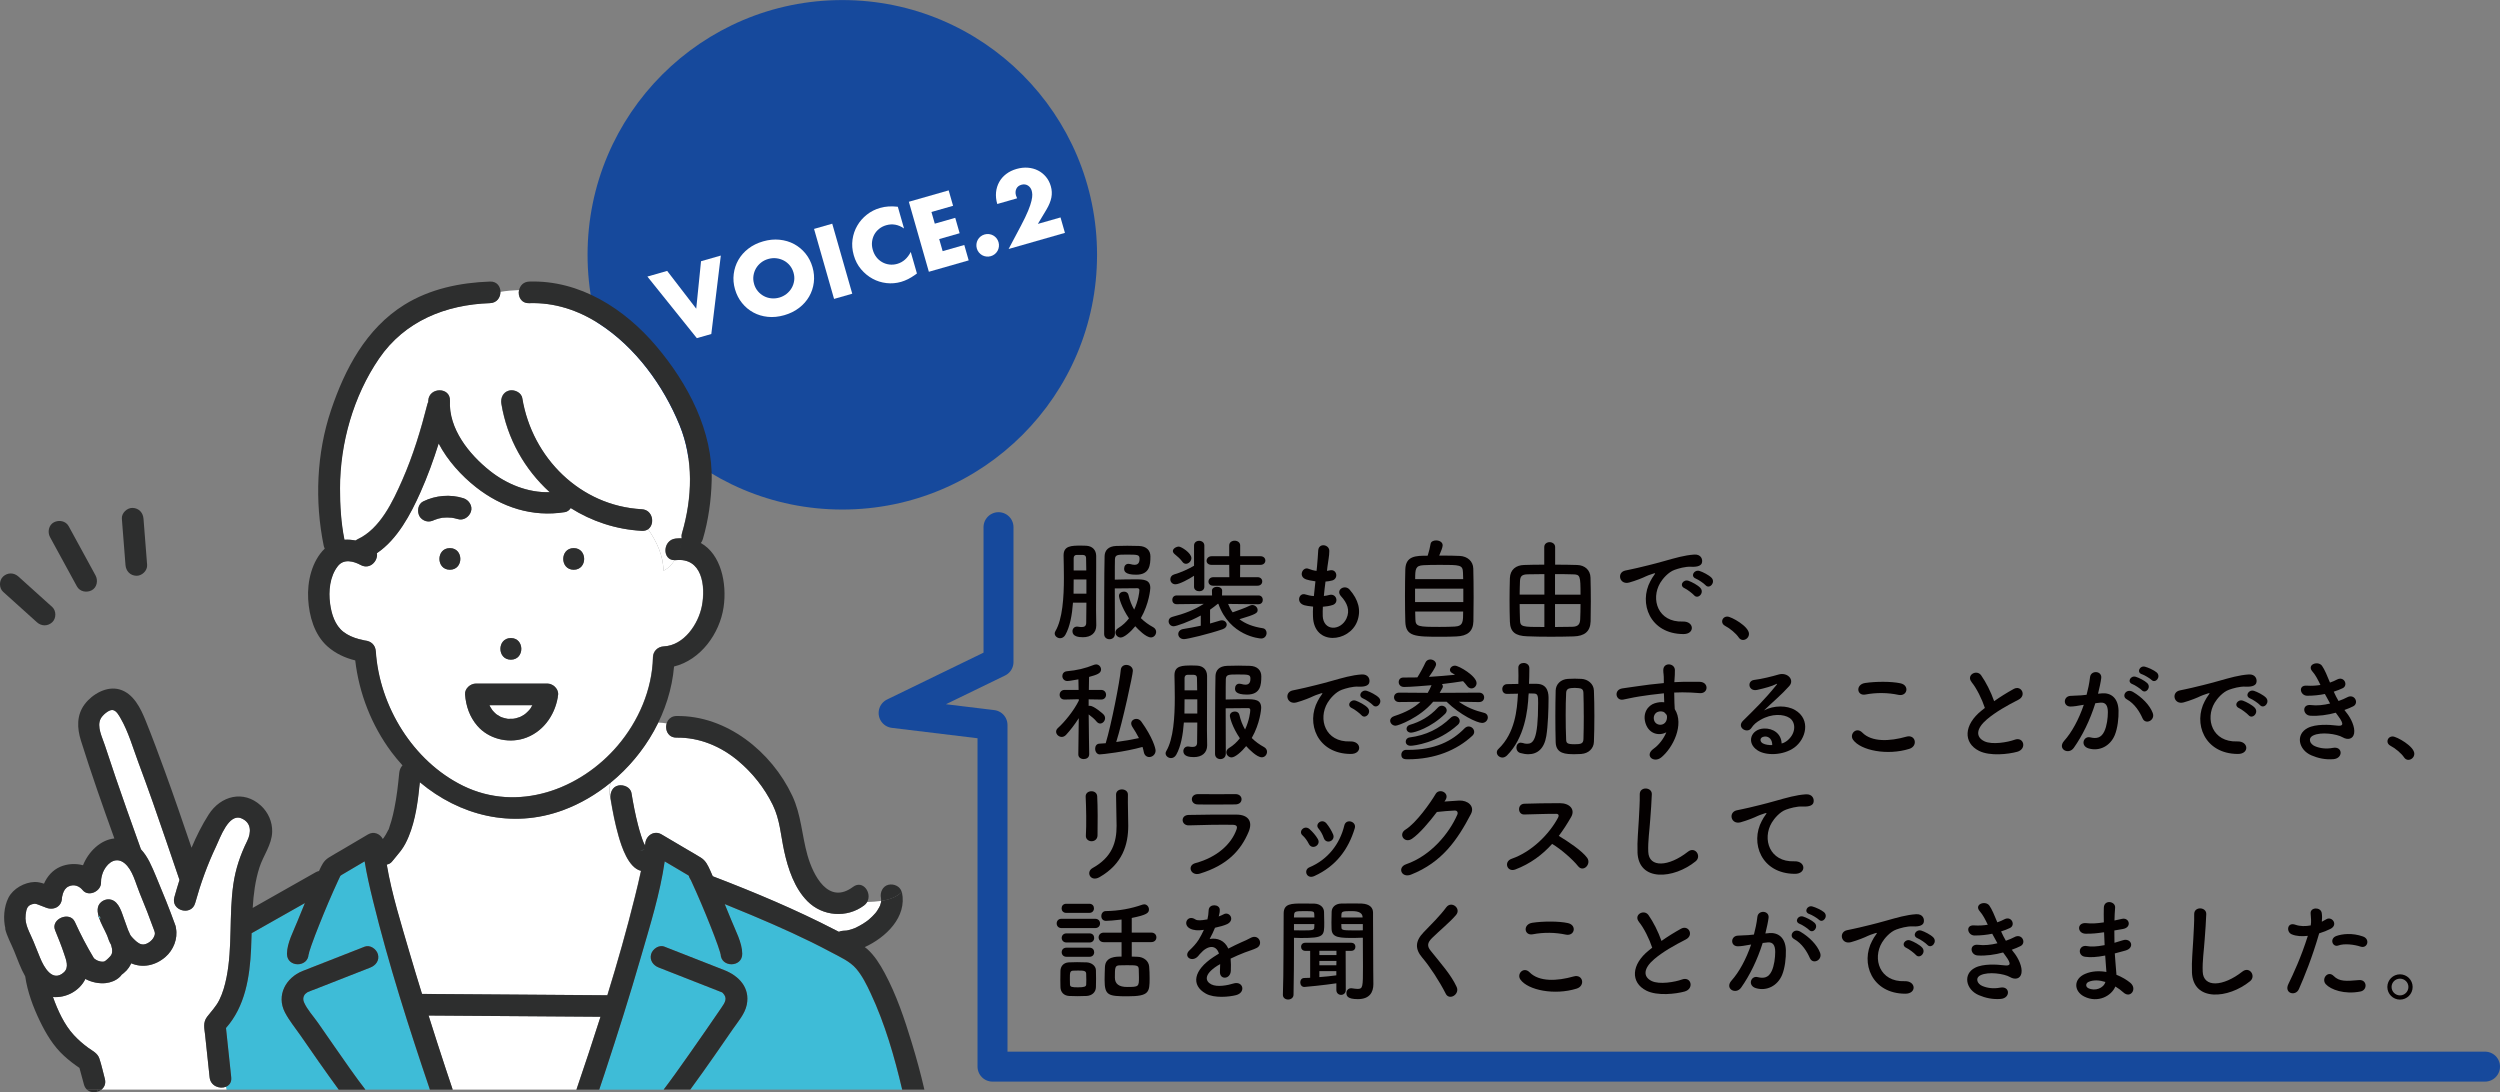 <?xml version="1.0" encoding="UTF-8"?>
<svg id="_レイヤー_1" data-name="レイヤー 1" xmlns="http://www.w3.org/2000/svg" viewBox="0 0 834.17 364.43">
  <rect x="0" y="0" width="834.17" height="364.43" fill="#808080" stroke="none"/>
  <defs>
    <style>
      .cls-1 {
        fill: #16499c;
      }

      .cls-2 {
        fill: #fff;
      }

      .cls-3 {
        fill: #040000;
      }

      .cls-4 {
        fill: #2d2e2e;
      }

      .cls-5 {
        fill: #3ebcd7;
      }

      .cls-6 {
        fill: none;
        stroke: #16499c;
        stroke-linecap: round;
        stroke-linejoin: round;
        stroke-width: 10px;
      }
    </style>
  </defs>
  <g>
    <circle class="cls-1" cx="281.05" cy="85.02" r="85"/>
    <g>
      <path class="cls-2" d="M222.61,90.39l9.7,12.61,1.6-15.84,6.6-1.89-3.17,26.18-4.83,1.38-16.5-20.55,6.6-1.89Z"/>
      <path class="cls-2" d="M245.25,96.55c-.5-1.73-.64-3.44-.43-5.12,.21-1.68,.72-3.24,1.54-4.68,.82-1.44,1.93-2.7,3.33-3.78,1.4-1.08,3.05-1.9,4.95-2.44,1.88-.54,3.7-.72,5.47-.54,1.77,.18,3.39,.66,4.85,1.44,1.46,.79,2.73,1.84,3.8,3.15,1.07,1.32,1.85,2.84,2.35,4.57s.64,3.44,.43,5.12c-.21,1.68-.73,3.24-1.56,4.68-.83,1.44-1.95,2.71-3.36,3.79-1.41,1.08-3.05,1.89-4.93,2.43-1.9,.54-3.73,.73-5.49,.55-1.76-.18-3.37-.66-4.82-1.45-1.46-.79-2.72-1.84-3.78-3.16-1.07-1.31-1.85-2.84-2.35-4.57Zm6.35-1.82c.27,.93,.69,1.74,1.26,2.42s1.25,1.23,2.01,1.64c.76,.41,1.59,.66,2.48,.75,.89,.09,1.77,.01,2.66-.24,.89-.25,1.68-.66,2.39-1.2,.7-.55,1.28-1.2,1.72-1.95,.44-.75,.73-1.57,.86-2.46,.13-.88,.06-1.79-.21-2.72-.27-.93-.69-1.74-1.26-2.42s-1.25-1.23-2.02-1.63c-.78-.4-1.61-.65-2.49-.75s-1.77-.01-2.66,.24c-.89,.25-1.69,.65-2.39,1.2s-1.27,1.2-1.71,1.95c-.43,.75-.71,1.57-.84,2.45-.13,.89-.06,1.79,.21,2.72Z"/>
      <path class="cls-2" d="M277.69,74.64l6.68,23.36-6.07,1.74-6.68-23.36,6.07-1.74Z"/>
      <path class="cls-2" d="M301.64,76.23c-1.89-1.31-3.87-1.67-5.94-1.08-.91,.26-1.7,.67-2.38,1.22-.68,.55-1.22,1.19-1.61,1.92-.39,.73-.64,1.53-.74,2.41-.1,.88-.01,1.77,.25,2.68,.27,.93,.67,1.74,1.21,2.43,.54,.7,1.18,1.25,1.92,1.66,.73,.42,1.53,.68,2.39,.79,.86,.11,1.73,.04,2.62-.21,1.94-.55,3.45-1.88,4.53-3.98l2.06,7.19-.56,.4c-.83,.6-1.63,1.09-2.39,1.47s-1.54,.69-2.32,.92c-1.61,.46-3.24,.6-4.89,.41-1.65-.19-3.2-.67-4.64-1.46-1.44-.78-2.72-1.84-3.84-3.16-1.12-1.32-1.93-2.88-2.44-4.68-.51-1.8-.65-3.54-.41-5.23,.24-1.69,.77-3.24,1.59-4.64,.81-1.41,1.88-2.63,3.19-3.66,1.31-1.04,2.78-1.79,4.42-2.25,.93-.27,1.87-.43,2.83-.49,.95-.06,1.99-.03,3.09,.1l2.07,7.25Z"/>
      <path class="cls-2" d="M318.01,68.67l-7.22,2.06,1.12,3.9,6.82-1.95,1.47,5.14-6.82,1.95,1.15,4.03,7.22-2.06,1.47,5.14-13.29,3.8-6.68-23.36,13.29-3.8,1.47,5.14Z"/>
      <path class="cls-2" d="M325.93,82.89c-.14-.5-.18-.99-.12-1.49,.06-.5,.21-.96,.44-1.38,.23-.43,.55-.79,.94-1.11,.39-.31,.83-.54,1.33-.68s.99-.18,1.49-.12c.5,.06,.96,.21,1.38,.44,.43,.24,.79,.55,1.11,.94,.31,.39,.54,.83,.68,1.33,.14,.5,.18,.99,.12,1.49-.06,.5-.21,.96-.44,1.38-.24,.43-.55,.79-.94,1.11-.39,.31-.83,.54-1.33,.68s-.99,.18-1.49,.12c-.5-.06-.96-.21-1.38-.44-.43-.24-.79-.55-1.11-.94-.31-.39-.54-.83-.68-1.33Z"/>
      <path class="cls-2" d="M355.34,77.7l-18.8,5.38,4.07-7.67c1.07-2.03,1.89-3.72,2.44-5.07,.55-1.35,.93-2.47,1.13-3.36,.2-.89,.29-1.58,.26-2.09-.03-.5-.1-.92-.19-1.25-.1-.35-.25-.68-.46-.97s-.46-.54-.76-.74c-.3-.19-.63-.32-1-.38-.36-.06-.76-.03-1.2,.09-.83,.24-1.4,.69-1.71,1.36-.31,.67-.35,1.41-.12,2.21,.07,.23,.19,.55,.38,.96l-6.63,1.9c-.39-1.36-.52-2.67-.4-3.91,.12-1.24,.48-2.38,1.05-3.42,.57-1.04,1.35-1.93,2.33-2.68,.98-.75,2.13-1.31,3.46-1.69,1.3-.37,2.56-.51,3.79-.41,1.22,.1,2.34,.4,3.36,.92,1.02,.51,1.9,1.22,2.65,2.11s1.29,1.94,1.63,3.13c.37,1.28,.43,2.54,.19,3.78-.24,1.24-.79,2.6-1.67,4.08l-2.84,4.73,7.56-2.16,1.47,5.14Z"/>
    </g>
  </g>
  <g>
    <path class="cls-3" d="M358.02,201.07c-.3,4.11-1,8.03-2.55,10.77-.44,.78-1.11,1.11-1.74,1.11-.92,0-1.81-.7-1.81-1.59,0-.22,.07-.48,.22-.74,2.41-4.03,2.85-11.4,2.85-17.84,0-2.74-.07-5.29-.11-7.36v-.11c0-3.22,2.59-3.26,5.88-3.26,.63,0,1.18,.04,1.63,.04,2.15,.11,3.33,1.44,3.37,3.37v3.37c0,5.29-.04,12.91-.04,14.88,0,1.41,.04,3.74,.07,4.88v.11c0,2.52-1.78,3.92-4.44,3.92-1.44,0-3.51-.22-3.51-2,0-.78,.55-1.55,1.55-1.55,.11,0,.26,0,.37,.04,.37,.07,.78,.11,1.15,.11,.81,0,1.48-.26,1.52-1.33,.04-1.22,.07-3.81,.07-6.81h-4.48Zm4.48-7.73h-4.25c0,1.55,0,3.14-.04,4.74h4.29v-4.74Zm-.04-3c0-1.67-.04-3.11-.07-4.11,0-.59-.26-1.04-1.07-1.07h-2.11c-.63,0-.96,.48-.96,1.07v4.11h4.22Zm11.51,22.39c-.96,0-1.78-.81-1.78-1.7,0-.52,.26-1.07,.96-1.48,1.41-.85,2.59-1.96,3.55-3.22-2.55-3.77-3.33-6.88-3.33-7.51,0-.92,.85-1.41,1.67-1.41,.67,0,1.29,.33,1.48,1.04,.44,1.89,1.07,3.51,1.92,4.96,1.41-3,1.74-5.85,1.74-6.51,0-.59-.48-.63-.74-.63-1.55,.04-5.74,.07-7.47,.07,0,7.03,.04,15.17,.04,15.17,0,1.18-.89,1.78-1.81,1.78s-1.78-.59-1.78-1.74c0,0,0-22.05,.15-26.01,.07-1.89,1.22-3.26,3.85-3.37,1-.04,2.37-.07,3.74-.07s2.77,.04,3.85,.07c2.55,.07,3.85,1.52,3.85,3.48,0,2.85-.22,6.11-4.77,6.11-3.85,0-4-1.29-4-2.04,0-.81,.48-1.59,1.44-1.59,.18,0,.37,.04,.55,.07,.63,.18,1.11,.26,1.52,.26,1.55,0,1.63-1.37,1.63-2,0-1.41-.63-1.41-4.4-1.41-2.89,0-3.74,.04-3.81,1.55-.04,.92-.04,3.55-.04,6.81,1.44-.04,4.48-.11,6.7-.11,3.07,0,5.14,.11,5.14,2.92,0,.33-.37,5.18-3.15,10.03,1.18,1.18,2.55,2.18,4.18,3.07,.63,.37,.92,.96,.92,1.52,0,.92-.7,1.85-1.74,1.85-1.67,0-4.33-2.74-5.22-3.74-1.52,1.89-3.7,3.77-4.85,3.77Z"/>
    <path class="cls-3" d="M419.92,201.62l-10.14-.11c.41,1.04,.89,1.96,1.52,2.81,1.44-.52,4.14-1.44,5.77-2.26,.26-.11,.52-.19,.78-.19,.96,0,1.78,.81,1.78,1.67,0,.96-.41,1.41-6.07,3.07,2,1.55,4.59,2.52,7.73,3,.89,.11,1.33,.85,1.33,1.59,0,.89-.63,1.85-1.81,1.85-.48,0-10.47-.81-14.28-11.58h-.18c-.85,.7-1.74,1.37-2.59,1.96v4.62c1.22-.33,2.33-.67,3.26-.96,.22-.07,.44-.11,.67-.11,.96,0,1.63,.7,1.63,1.44,0,.59-.41,1.22-1.41,1.55-4.62,1.59-11.77,3.29-12.84,3.29-1.26,0-1.92-.85-1.92-1.7,0-.74,.52-1.48,1.63-1.67,1.92-.3,3.96-.7,5.88-1.11v-3.4c-3.77,2.07-8.25,3.59-9.03,3.59-1.07,0-1.7-.85-1.7-1.67,0-.63,.37-1.26,1.26-1.48,4-1.04,7.21-2.26,10.47-4.33l-9.03,.11h-.04c-.96,0-1.44-.7-1.44-1.44s.48-1.48,1.48-1.48h11.8l-.04-1.55v-.04c0-.85,.85-1.29,1.7-1.29s1.7,.44,1.7,1.29v.04l-.04,1.55h12.17c.96,0,1.44,.74,1.44,1.48s-.48,1.44-1.41,1.44h-.04Zm-21.5-9.51c-1.63,1.07-4.85,2.85-6.22,2.85-1.07,0-1.7-.81-1.7-1.67,0-.7,.41-1.37,1.29-1.63,2.11-.59,4.81-1.81,6.62-2.89v-6.73c0-1.07,.85-1.59,1.7-1.59s1.74,.52,1.74,1.59v13.76c0,1-.85,1.48-1.7,1.48s-1.74-.48-1.74-1.48v-3.7Zm-3.92-4.7c-.7-.96-1.59-1.74-2.52-2.48-.44-.37-.63-.74-.63-1.07,0-.81,1.11-1.48,2-1.48,.78,0,4.18,2.11,4.18,3.85,0,1-.92,1.89-1.81,1.89-.44,0-.89-.22-1.22-.7Zm10.36,8.03c-1.11,0-1.63-.67-1.63-1.37,0-.74,.55-1.48,1.63-1.48h5.33l-.04-4.11h-5.85c-1.18,0-1.7-.67-1.7-1.37,0-.74,.59-1.52,1.7-1.52h5.85v-3.59c0-1.07,.92-1.59,1.81-1.59s1.85,.52,1.85,1.59v3.59h6.77c1.07,0,1.63,.7,1.63,1.44s-.56,1.44-1.63,1.44h-6.77l-.04,4.11h5.81c1.07,0,1.59,.7,1.59,1.41,0,.74-.52,1.44-1.59,1.44h-14.73Z"/>
    <path class="cls-3" d="M441.34,205.44c.22,5.29,5.99,5.07,7.92,.96,1.29-2.78,.26-5.22-1.81-7.47-1.92-2.11,1.26-4.07,2.89-2.18,2.89,3.33,3.92,6.84,2.52,10.58-2.66,7.03-14.47,8.25-14.76-1.63-.04-1.04-.04-2.15,.04-3.29-1.33-.11-2.37-.33-2.85-.44-3-.81-1.85-4.33,.26-3.63,.85,.26,1.81,.48,2.85,.55,.15-1.63,.33-3.26,.52-4.92-1.41-.19-2.59-.44-3.07-.63-2.81-.96-1.18-4.37,.78-3.55,.81,.33,1.74,.59,2.66,.7,.04-.44,.11-.92,.15-1.37,.22-2.33,.3-3.74,.41-5.48,.19-2.59,3.7-2,3.7,.19,0,1.74-.37,3.14-.63,5.33-.04,.44-.11,.89-.15,1.33,.33-.04,.63-.11,.92-.18,2.41-.56,3.03,2.74,.85,3.37-.74,.22-1.48,.3-2.26,.37-.22,1.67-.41,3.26-.55,4.81,.63-.07,1.22-.18,1.78-.33,2.44-.67,3.37,2.59,1.18,3.33-1,.33-2.15,.52-3.29,.59-.07,1.07-.07,2.07-.04,3Z"/>
    <path class="cls-3" d="M487.08,185.49c2.59,.15,4.44,1.78,4.51,4.22,.07,2.37,.11,6.11,.11,9.7,0,3.07-.04,6.07-.07,7.92-.11,3.44-2.07,4.88-5.66,5.03-1.44,.07-3.26,.11-5.07,.11-8.84,0-11.84-.07-11.99-5.07-.07-2.22-.11-5.37-.11-8.55s.04-6.48,.11-8.92c.18-4.48,3.55-4.51,7.47-4.51,.44-1.37,.81-2.96,.96-3.92,.11-.81,.96-1.18,1.85-1.18,1.04,0,2.18,.55,2.18,1.63,0,.63-.48,1.89-1.15,3.44,2.66,0,5.4,0,6.85,.11Zm1.18,10.92h-16.1v4.48h16.1v-4.48Zm-.04-3.15c0-.85-.04-1.63-.07-2.26-.11-2.52-.93-2.52-7.73-2.52-2.18,0-4.29,.04-5.48,.11-2.63,.15-2.74,1.22-2.74,4.66h16.02Zm-16.02,10.77c0,1,.04,1.92,.07,2.63,.07,2.44,.96,2.52,8.21,2.52,1.81,0,3.66-.04,4.88-.11,2.85-.15,2.85-1.59,2.85-5.03h-16.02Z"/>
    <path class="cls-3" d="M515.27,182.53c0-1.07,.89-1.63,1.78-1.63s1.85,.56,1.85,1.63v5.88c2.63,0,5.18,.04,7.36,.11,2.59,.07,4.37,1.74,4.44,4.18,.07,2.37,.11,5.25,.11,8.03,0,2.41-.04,4.74-.07,6.59-.11,3.44-2.07,4.92-5.66,5.03-2.48,.07-5.07,.11-7.59,.11-2.85,0-5.59-.04-8.03-.15-3.77-.15-5.55-1.37-5.66-4.92-.07-2.22-.11-4.62-.11-7.07s.04-4.96,.11-7.4c.11-2.89,2.07-4.33,4.7-4.4,1.89-.07,4.25-.11,6.77-.11v-5.88Zm.04,9.03c-2.07,0-4.03,.04-5.55,.07-1.96,.04-2.52,.63-2.59,2.29-.04,1.37-.11,2.92-.11,4.48h8.25v-6.85Zm0,9.99h-8.25c0,1.89,.07,3.66,.11,5.18,.07,2.48,.55,2.48,8.14,2.48v-7.66Zm12.06-3.14c0-6.37-.11-6.73-2.59-6.77-1.78-.07-3.85-.07-5.92-.07v6.85h8.51Zm-8.51,3.14v7.66c2,0,4-.04,5.74-.07,2.07-.04,2.59-.96,2.66-2.52,.07-1.55,.11-3.29,.11-5.07h-8.51Z"/>
    <path class="cls-3" d="M550.72,193.85c.37-.7,.7-1.29,1.18-1.92,.59-.78,.41-.74-.3-.52-2.78,.89-2.15,.89-4.66,1.85-1.18,.44-2.22,.81-3.33,1.11-3.26,.89-4.25-3.37-1.29-4,.78-.18,2.92-.59,4.11-.89,1.81-.44,5.07-1.18,8.84-2.26,3.81-1.07,6.81-1.96,10.06-2.18,2.29-.15,2.92,1.67,2.52,2.85-.22,.63-1.04,1.37-3.63,1.22-1.89-.11-4.22,.59-5.48,1.04-2.07,.74-3.96,2.96-4.77,4.33-3.26,5.44-.78,13.21,7.51,12.91,3.88-.15,4.14,4.22,.22,4.18-11.17-.04-15.02-10.29-10.99-17.72Zm11.4,2.44c-1.96-.85-.48-3.15,1.33-2.48,1.04,.37,3.03,1.41,3.88,2.33,1.52,1.63-.78,4-2.07,2.48-.52-.59-2.37-2-3.14-2.33Zm3.74-3.22c-2-.78-.56-3.14,1.26-2.55,1.04,.33,3.03,1.33,3.92,2.22,1.55,1.55-.63,4-1.96,2.52-.52-.59-2.44-1.89-3.22-2.18Z"/>
    <path class="cls-3" d="M580.17,212.72c-.92-1.37-2.96-3.07-4.55-3.88-.7-.37-1-.92-1-1.48,0-.85,.67-1.63,1.74-1.63,1.29,0,7.22,3.26,7.22,5.77,0,1.18-1,2.04-2,2.04-.52,0-1.04-.26-1.41-.81Z"/>
    <path class="cls-3" d="M363.42,251.73c0,1.04-.89,1.55-1.81,1.55s-1.81-.52-1.81-1.55v-.04l.15-12.06c-1.33,2.11-2.85,4.07-4.26,5.59-.44,.44-.92,.67-1.41,.67-1,0-1.89-.85-1.89-1.74,0-.44,.18-.85,.63-1.26,2.07-1.85,5.22-5.62,6.96-9.14l-.04-.44-4.7,.11h-.04c-1.11,0-1.63-.78-1.63-1.59s.56-1.63,1.67-1.63h4.66l-.07-3.52c-2.74,.52-3.52,.56-3.66,.56-1.11,0-1.7-.85-1.7-1.67,0-.74,.48-1.48,1.48-1.59,3.48-.33,6-.92,9.18-2.18,.22-.07,.41-.11,.59-.11,.96,0,1.67,.81,1.67,1.7,0,1.33-1.48,1.78-4,2.48-.04,.81-.04,2.44-.07,4.33h4.07c1.11,0,1.67,.81,1.67,1.63s-.56,1.59-1.63,1.59h-.04l-4.14-.07v2.18c.15-.04,.26-.04,.37-.04,1.37,0,4.4,2.66,4.59,2.89,.37,.41,.52,.81,.52,1.26,0,.92-.78,1.78-1.63,1.78-.41,0-.81-.19-1.18-.63-.63-.81-1.74-1.74-2.66-2.41,.04,5.55,.18,13.32,.18,13.32v.04Zm3.59,0c-1.04,0-1.59-.96-1.59-1.92,0-.81,.44-1.63,1.37-1.67,.7-.04,1.44-.07,2.15-.15,1.85-6.11,4.7-20.57,5.03-24.5,.11-1.11,.96-1.63,1.85-1.63,1.04,0,2.18,.7,2.18,1.96s-3.4,16.98-5.55,23.76c2.59-.33,5.14-.78,7.58-1.3-.67-1.33-1.44-2.59-2.26-3.85-.22-.37-.33-.7-.33-1.04,0-.89,.81-1.52,1.74-1.52,.55,0,1.18,.26,1.63,.89,3.77,5.25,4.77,8.88,4.77,9.69,0,1.29-1.07,2.15-2.11,2.15-.81,0-1.59-.52-1.81-1.63-.11-.59-.26-1.15-.44-1.74-5.96,1.67-13.47,2.48-14.21,2.48Z"/>
    <path class="cls-3" d="M395.02,241.07c-.3,4.11-1,8.03-2.55,10.77-.44,.78-1.11,1.11-1.74,1.11-.92,0-1.81-.7-1.81-1.59,0-.22,.07-.48,.22-.74,2.41-4.03,2.85-11.4,2.85-17.84,0-2.74-.07-5.29-.11-7.36v-.11c0-3.22,2.59-3.26,5.88-3.26,.63,0,1.18,.04,1.63,.04,2.15,.11,3.33,1.44,3.37,3.37v3.37c0,5.29-.04,12.91-.04,14.88,0,1.41,.04,3.74,.07,4.88v.11c0,2.52-1.78,3.92-4.44,3.92-1.44,0-3.51-.22-3.51-2,0-.78,.55-1.55,1.55-1.55,.11,0,.26,0,.37,.04,.37,.07,.78,.11,1.15,.11,.81,0,1.48-.26,1.52-1.33,.04-1.22,.07-3.81,.07-6.81h-4.48Zm4.48-7.73h-4.25c0,1.55,0,3.14-.04,4.74h4.29v-4.74Zm-.04-3c0-1.67-.04-3.11-.07-4.11,0-.59-.26-1.04-1.07-1.07h-2.11c-.63,0-.96,.48-.96,1.07v4.11h4.22Zm11.51,22.39c-.96,0-1.78-.81-1.78-1.7,0-.52,.26-1.07,.96-1.48,1.41-.85,2.59-1.96,3.55-3.22-2.55-3.77-3.33-6.88-3.33-7.51,0-.92,.85-1.41,1.67-1.41,.67,0,1.29,.33,1.48,1.04,.44,1.89,1.07,3.51,1.92,4.96,1.41-3,1.74-5.85,1.74-6.51,0-.59-.48-.63-.74-.63-1.55,.04-5.74,.07-7.47,.07,0,7.03,.04,15.17,.04,15.17,0,1.18-.89,1.78-1.81,1.78s-1.78-.59-1.78-1.74c0,0,0-22.05,.15-26.01,.07-1.89,1.22-3.26,3.85-3.37,1-.04,2.37-.07,3.74-.07s2.77,.04,3.85,.07c2.55,.07,3.85,1.52,3.85,3.48,0,2.85-.22,6.11-4.77,6.11-3.85,0-4-1.29-4-2.04,0-.81,.48-1.59,1.44-1.59,.18,0,.37,.04,.55,.07,.63,.18,1.11,.26,1.52,.26,1.55,0,1.63-1.37,1.63-2,0-1.41-.63-1.41-4.4-1.41-2.89,0-3.74,.04-3.81,1.55-.04,.92-.04,3.55-.04,6.81,1.44-.04,4.48-.11,6.7-.11,3.07,0,5.14,.11,5.14,2.92,0,.33-.37,5.18-3.15,10.03,1.18,1.18,2.55,2.18,4.18,3.07,.63,.37,.92,.96,.92,1.52,0,.92-.7,1.85-1.74,1.85-1.67,0-4.33-2.74-5.22-3.74-1.52,1.89-3.7,3.77-4.85,3.77Z"/>
    <path class="cls-3" d="M439.72,233.85c.37-.7,.7-1.29,1.18-1.92,.59-.78,.41-.74-.3-.52-2.78,.89-2.15,.89-4.66,1.85-1.18,.44-2.22,.81-3.33,1.11-3.26,.89-4.25-3.37-1.29-4,.78-.18,2.92-.59,4.11-.89,1.81-.44,5.07-1.18,8.84-2.26,3.81-1.07,6.81-1.96,10.06-2.18,2.29-.15,2.92,1.67,2.52,2.85-.22,.63-1.04,1.37-3.63,1.22-1.89-.11-4.22,.59-5.48,1.04-2.07,.74-3.96,2.96-4.77,4.33-3.26,5.44-.78,13.21,7.51,12.91,3.88-.15,4.14,4.22,.22,4.18-11.17-.04-15.02-10.29-10.99-17.72Zm11.4,2.44c-1.96-.85-.48-3.15,1.33-2.48,1.04,.37,3.03,1.41,3.88,2.33,1.52,1.63-.78,4-2.07,2.48-.52-.59-2.37-2-3.14-2.33Zm3.74-3.22c-2-.78-.56-3.14,1.26-2.55,1.04,.33,3.03,1.33,3.92,2.22,1.55,1.55-.63,4-1.96,2.52-.52-.59-2.44-1.89-3.22-2.18Z"/>
    <path class="cls-3" d="M493.48,234.26l-6.7-.11c2.55,1.81,5.22,2.92,8.4,3.7,.89,.22,1.26,.85,1.26,1.52,0,.89-.74,1.85-1.92,1.85-1.67,0-7.36-2.7-11.84-7.07h-4.48c-4.51,5.37-11.66,7.99-12.54,7.99-1.07,0-1.81-.85-1.81-1.67,0-.59,.41-1.22,1.33-1.52,4-1.29,6.77-2.85,8.77-4.77l-7.07,.07h-.04c-1.11,0-1.7-.78-1.7-1.59s.59-1.55,1.74-1.55l9.51,.07c.48-.81,.89-1.67,1.26-2.55-2.11,.18-7.18,.59-9.14,.59-1.22,0-1.81-.81-1.81-1.63s.52-1.52,1.55-1.52h.04c1.52,0,3.03,0,4.63-.04,.7-1.04,2.18-3.77,2.66-4.88,.33-.78,1-1.11,1.67-1.11,.96,0,1.92,.67,1.92,1.63,0,.26-.07,.96-2.37,4.18,2.96-.19,5.92-.41,8.7-.7-.33-.22-.67-.41-1-.59-.52-.3-.7-.67-.7-1.04,0-.7,.7-1.41,1.67-1.41,1.37,0,7.21,3.48,7.21,5.81,0,1-.81,1.78-1.7,1.78-.52,0-1.07-.26-1.52-.89-.41-.55-.81-1.04-1.29-1.52-2.11,.33-4.51,.67-7.03,.96,.19,.22,.3,.52,.3,.78s-.07,.48-1.07,2.15l13.14-.07c1.15,0,1.7,.78,1.7,1.59s-.55,1.55-1.67,1.55h-.04Zm-24.24,15.95h.67c8.88,0,14.58-2.89,18.76-7.18,.44-.44,.92-.63,1.37-.63,1,0,1.85,.85,1.85,1.81,0,.44-.19,.89-.63,1.3-5.14,4.77-12.43,7.84-21.5,7.84-.92,0-2.18,0-2.18-1.52,0-.81,.56-1.63,1.63-1.63h.04Zm1.44-1.37c-1.11,0-1.63-.67-1.63-1.37,0-.67,.44-1.29,1.29-1.41,5.44-.7,9.92-2.89,13.69-6.55,.41-.41,.89-.59,1.33-.59,.92,0,1.7,.78,1.7,1.67,0,.41-.19,.85-.59,1.22-6.77,6.14-14.8,7.03-15.8,7.03Zm.19-4.37c-1,0-1.55-.63-1.55-1.29,0-.56,.37-1.11,1.11-1.33,3.33-.96,6.55-2.7,9.33-5.74,.41-.44,.85-.63,1.29-.63,.89,0,1.67,.7,1.67,1.55,0,.37-.19,.81-.56,1.18-4.74,4.66-10.25,6.25-11.29,6.25Z"/>
    <path class="cls-3" d="M510.02,231.82c-.22,5.33-1.33,14.43-7.21,20.28-.48,.44-1,.67-1.48,.67-1.04,0-1.89-.81-1.89-1.7,0-.41,.15-.81,.55-1.18,5.59-5.33,6.22-13.25,6.48-18.13l.04-.3c-1.22,.04-2.44,.07-3.66,.07h-.04c-1.04,0-1.55-.78-1.55-1.59s.52-1.63,1.59-1.67c1.29-.04,2.52-.04,3.77-.07,.04-.92,.04-1.85,.04-2.74s0-1.81-.04-2.63v-.07c0-1.04,.89-1.55,1.78-1.55s1.85,.55,1.89,1.63v.96c0,1.41-.04,2.89-.11,4.37h2.63c3.89,.07,3.89,3.59,3.89,4.96,0,3.44-.19,9.07-.74,12.43-.7,4.25-2.96,6.1-6.03,6.1-.81,0-1.74-.15-2.66-.41-.89-.26-1.3-1.04-1.3-1.78,0-.85,.52-1.67,1.44-1.67,.19,0,.41,.04,.67,.11,.48,.18,.96,.26,1.44,.26,2.04,0,3.7-1.15,3.7-13.54,0-2.33-.04-3.22-1.44-3.22-.59,0-1.15-.04-1.7-.04l-.04,.44Zm17.65,19.76c-.78,.04-1.52,.07-2.26,.07-2.92,0-6.22-.07-6.33-4-.07-2.74-.11-5.7-.11-8.66s.04-5.92,.11-8.62c.07-2.07,1.67-3.7,4.07-3.85,.81-.04,1.55-.07,2.29-.07s1.48,.04,2.26,.07c2.04,.11,4.07,1.59,4.14,3.92,.11,2.59,.15,5.51,.15,8.47s-.04,5.92-.15,8.62c-.07,2.26-1.85,3.88-4.18,4.03Zm.78-12.77c0-2.74-.04-5.44-.11-7.58-.04-1.33-.67-1.52-1.7-1.63-.41-.04-.81-.07-1.22-.07s-.81,.04-1.22,.07c-1,.11-1.59,.48-1.63,1.63-.11,2.11-.15,4.7-.15,7.33,0,2.89,.04,5.77,.15,8.14,.04,1.26,.3,1.63,2.89,1.63,2.07,0,2.85-.22,2.89-1.74,.07-2.29,.11-5.03,.11-7.77Z"/>
    <path class="cls-3" d="M549.16,241.62c-1.29-3.59,.7-6.25,2.96-6.96,1.07-.33,2.18-.48,3.18-.33-.04-.81-.07-1.92-.11-3-3.11,.3-6.18,.74-8.1,1.04-2.66,.41-4.4,.89-5.51,1.07-2.48,.44-3.22-3.26-.3-3.74,1.48-.26,3.89-.52,5.44-.78,1.85-.3,5.18-.7,8.44-1v-.67c.04-2.29-.18-2.44-.18-3.63,0-2.7,3.74-2.44,3.88-.11,.04,.85-.07,2.55-.15,3.55,0,.19-.04,.37-.04,.55,1.07-.07,2.04-.11,2.85-.11,1.81,0,3.11-.04,5.62,0,3.11,.07,2.96,4,0,3.77-2.63-.22-3.52-.22-5.81-.26-.85,0-1.74,.04-2.7,.07,.04,1.18,.07,2.33,.07,3.4,0,.52,.07,1.29,.11,2.11,3.29,5.18-.63,13.02-4.55,16.17-2.48,1.96-5.7-.67-2.48-2.96,1.78-1.26,3.33-3.33,4.22-5.44-2.44,1.26-5.66,.55-6.85-2.78Zm6.22-3.88c-.52-.44-1.59-.52-2.37-.15-.89,.41-1.48,1.55-1.07,2.81,.67,2,3.88,2,4.25-.63,.11-.78,0-1.11-.22-1.41-.19-.22-.37-.44-.59-.63Z"/>
    <path class="cls-3" d="M596.63,246.88c2.7-2.41,2.59-5.92,.48-7.33-1.92-1.29-5.92-1.55-9.66,.63-1.48,.85-2.26,1.52-3.11,2.78-1.33,1.96-5.03-.22-2.74-2.48,4.07-4.03,7.07-6.88,11.17-11.95,.41-.52,.04-.37-.26-.22-1.04,.56-3.48,1.3-6.22,1.89-2.92,.63-3.48-3.03-.96-3.33,2.48-.3,6.03-1.18,8.14-1.81,2.96-.85,5.4,1.78,3.55,3.85-1.18,1.33-2.66,2.78-4.14,4.14-1.48,1.37-2.96,2.7-4.29,4,3.26-1.74,7.66-1.74,10.4-.11,5.33,3.18,3.59,9.69-.3,12.51-3.66,2.63-9.44,2.78-12.25,.92-3.92-2.55-2.18-7.14,2.18-7.29,2.96-.11,5.74,1.67,5.85,5,.7-.15,1.48-.59,2.15-1.18Zm-7.88-1.11c-1.63,.15-1.7,1.67-.52,2.29,.85,.44,2.07,.59,3.11,.55,.04-1.7-.96-3-2.59-2.85Z"/>
    <path class="cls-3" d="M618.31,246.84c-1.33-1.89,1.07-4.44,3.07-2.41,3.15,3.22,9.14,2.96,14.73,1.37,3.07-.85,3.96,3.14,.96,4.07-7.33,2.29-16.21,.55-18.76-3.03Zm4.14-15.1c-2.92,.56-3.4-3.37-.11-3.85,3.52-.52,8.73-.56,11.8,.11,3.11,.67,2.29,4.48-.7,3.85-3.44-.74-7.36-.81-10.99-.11Z"/>
    <path class="cls-3" d="M657.87,227.6c-1.92-2.37,1.7-4.37,3.18-2.26,1.59,2.26,3.26,5.55,4.33,8.62,2-1.41,4.11-2.74,6.51-4.07,2.52-1.41,4.44,2.15,1.59,3.59-3.77,1.92-7.59,4.07-10.51,6.55-3.66,3.11-3.77,5.88-.89,7.29,2.59,1.29,7.88,.33,10.1-.48,3.11-1.18,4.22,3.07,.92,4-2.92,.81-9.1,1.55-12.77-.3-5.33-2.7-5.11-8.7,.89-13.47,.37-.3,.7-.59,1.07-.85-.96-2.92-2.74-6.55-4.44-8.62Z"/>
    <path class="cls-3" d="M701.27,231.34c3.11-.26,5.48,1.55,5.62,5.7,.07,2.59-.3,5.92-1.26,8.25-1.52,3.66-5.14,5.48-8.7,4.44-2.92-.85-1.74-4.25,.52-3.7,2.11,.52,3.66,.19,4.7-2,.85-1.81,1.18-4.44,1.18-6.4,0-2.26-.78-3.33-2.48-3.18-.55,.04-1.11,.11-1.7,.19-1.81,5.74-4.29,10.77-7.18,14.88-1.78,2.52-5.62,.37-3.22-2.33,2.55-2.85,4.85-7.07,6.55-12.03l-.44,.07c-1.59,.3-3.03,.52-4,.52-2.52,0-2.48-3.33-.11-3.55,1.15-.11,2.29-.07,3.63-.18l1.85-.19c.44-1.63,.92-3.81,1.15-5.88,.26-2.41,4.03-2.18,3.74,.3-.15,1.26-.63,3.48-1.07,5.22l1.22-.11Zm13.62,8.33c-.89-2.04-2.55-4.85-5.29-6.36-1.81-1-.18-3.77,2.11-2.44,2.96,1.74,5.59,4.37,6.59,7.03,.92,2.44-2.41,4.07-3.4,1.78Zm-3.37-11.4c-1.92-.7-.59-3,1.15-2.44,1,.3,2.92,1.26,3.77,2.07,1.52,1.44-.48,3.77-1.78,2.41-.52-.56-2.41-1.78-3.14-2.04Zm3.18-3.29c-1.92-.63-.74-3,1.04-2.52,1,.26,3,1.15,3.89,1.92,1.55,1.41-.41,3.81-1.74,2.48-.52-.52-2.41-1.63-3.18-1.89Z"/>
    <path class="cls-3" d="M735.72,233.85c.37-.7,.7-1.29,1.18-1.92,.59-.78,.41-.74-.3-.52-2.78,.89-2.15,.89-4.66,1.85-1.18,.44-2.22,.81-3.33,1.11-3.26,.89-4.25-3.37-1.29-4,.78-.18,2.92-.59,4.11-.89,1.81-.44,5.07-1.18,8.84-2.26,3.81-1.07,6.81-1.96,10.06-2.18,2.29-.15,2.92,1.67,2.52,2.85-.22,.63-1.04,1.37-3.63,1.22-1.89-.11-4.22,.59-5.48,1.04-2.07,.74-3.96,2.96-4.77,4.33-3.26,5.44-.78,13.21,7.51,12.91,3.88-.15,4.14,4.22,.22,4.18-11.17-.04-15.02-10.29-10.99-17.72Zm11.4,2.44c-1.96-.85-.48-3.15,1.33-2.48,1.04,.37,3.03,1.41,3.88,2.33,1.52,1.63-.78,4-2.07,2.48-.52-.59-2.37-2-3.14-2.33Zm3.74-3.22c-2-.78-.56-3.14,1.26-2.55,1.04,.33,3.03,1.33,3.92,2.22,1.55,1.55-.63,4-1.96,2.52-.52-.59-2.44-1.89-3.22-2.18Z"/>
    <path class="cls-3" d="M783.08,237.96c1.33,1.7,2.81,4.66,2.41,6.77-.37,1.92-2.15,2.26-3.81,1.29-1.96-1.15-7.22-1.89-9.81-.63-1.92,.92-1.15,2.89,.55,3.59,1.63,.7,3.7,1,6,.56,3.29-.63,3.51,3.48,.18,3.77-2.74,.22-5.14-.33-7.33-1.26-4.37-1.85-5.4-7.03-1.26-9.14,2.74-1.41,7.29-1.11,9.73-.81,2,.26,2.59-.3,.44-3.18-.26-.37-.55-.7-.81-1.11-2.7,.74-5.77,1.18-8.51,1-2.55-.18-2.89-3.96,.26-3.55,1.92,.26,4.26,0,6.36-.52-.55-.96-1.15-2.04-1.74-3.18-1.78,.37-3.77,.59-5.88,.59-2.41,0-3.15-3.59-.19-3.37,1.63,.11,3.18,0,4.59-.22-.81-1.7-1.63-3.33-2.66-4.48-2.07-2.33,1.85-3.74,3.18-1.92,.85,1.18,1.74,3.33,2.66,5.59,.93-.3,1.7-.67,2.33-1,2.44-1.29,3.85,1.96,1.89,2.89-.85,.41-1.81,.78-2.96,1.15,.48,1.07,1,2.11,1.59,3.11,1.15-.41,2.11-.81,2.78-1.18,2.59-1.48,4.18,1.92,2.11,2.96-.78,.41-1.78,.81-2.92,1.22,.26,.37,.56,.7,.81,1.07Z"/>
    <path class="cls-3" d="M802.17,252.72c-.92-1.37-2.96-3.07-4.55-3.88-.7-.37-1-.92-1-1.48,0-.85,.67-1.63,1.74-1.63,1.29,0,7.22,3.26,7.22,5.77,0,1.18-1,2.04-2,2.04-.52,0-1.04-.26-1.41-.81Z"/>
    <path class="cls-3" d="M364.24,280.7c-.96,0-2-.67-1.92-1.89,.22-3.66,.11-9.47-.07-12.99-.11-2.29,3.7-2.48,3.85-.15,.19,3.33,.19,9.66,.11,13.1-.04,1.26-1,1.92-1.96,1.92Zm.3,8.95c6.55-3.63,8.03-8.58,8.03-14.1,0-2.89-.18-7.47-.18-10.4,0-2.41,4-2.26,3.96,0-.07,3.14,.11,7.29,.11,10.36,0,6.36-1.92,12.77-9.58,17.17-3.03,1.74-4.66-1.74-2.33-3.03Z"/>
    <path class="cls-3" d="M400.35,291.5c-3.03,.92-4.4-2.74-1.44-3.52,7.29-1.96,11.99-6.44,13.65-11.14,.37-1,.19-1.59-1.22-1.63-3.77-.07-10.66,.04-14.62,.19-2.63,.11-2.96-3.4-.11-3.48,4.77-.11,10.99-.15,16.02-.11,3.7,.04,5.51,2.11,4,5.74-2.59,6.18-7.1,11.14-16.28,13.95Zm11.77-23.09c-3.48,0-8.58,.11-12.58,0-2.44-.07-2.59-3.48,.26-3.44,3.55,.04,8.73,.04,12.47,0,1.26,0,2,.81,2,1.7s-.63,1.74-2.15,1.74Z"/>
    <path class="cls-3" d="M436.72,281.59c-.52-1.04-1.29-2.15-2.11-2.85-1.52-1.3,.63-3.63,2.37-2.07,1,.89,2.04,2.07,2.74,3.29,1.18,2-1.89,3.81-3,1.63Zm-.74,10.03c-.33-.78-.11-1.78,.92-2.22,6.18-2.59,10.18-7.81,11.66-13.99,.59-2.41,4.18-1.3,3.48,.96-2.11,6.99-6.22,12.65-13.51,15.95-1.26,.55-2.18,.11-2.55-.7Zm5.7-12.06c-.37-1.11-1.04-2.29-1.74-3.11-1.33-1.48,1.15-3.51,2.66-1.7,.85,1.04,1.67,2.37,2.22,3.66,.89,2.18-2.37,3.51-3.14,1.15Z"/>
    <path class="cls-3" d="M481.97,267.45c1.59-.11,3.4-.26,4.88-.33,2.85-.15,5.33,1.85,3.96,4.48-4.51,8.62-9.62,16.13-20.02,20.24-3.15,1.22-4.66-2.41-1.59-3.48,8.21-2.85,14.32-10.25,17.06-16.54,.3-.7,0-1.41-.89-1.37-1.55,.04-4.26,.3-5.92,.48-2.52,3.33-5.77,7.21-8.33,8.95-2.48,1.67-4.66-1.52-2.15-3.07,3.55-2.18,8.36-8.99,10.07-11.91,1.22-2.07,4.92-.3,3.18,2.18l-.26,.37Z"/>
    <path class="cls-3" d="M505.58,290.13c-2.7,1-3.96-2.63-1.18-3.59,6.73-2.33,12.58-8.25,15.5-13.77,.33-.63,.19-1.22-.63-1.22-2.33-.04-7.44,.15-10.69,.22-2.22,.07-2.37-3.48,0-3.59,2.7-.11,8.14-.19,11.88-.19,3.33,0,5.22,2.11,3.77,4.63-1.26,2.18-2.59,4.29-4.11,6.29,3.07,1.85,7.77,4.96,9.47,7.33,1.48,2.07-1.3,4.96-3.03,2.78-1.81-2.26-5.62-5.62-8.66-7.44-3.26,3.63-7.25,6.62-12.32,8.55Z"/>
    <path class="cls-3" d="M546.39,284.36c-.15-3.88,.26-7.03,.44-10.95,.11-2.4,.37-6.03,.3-8.33-.07-2.74,4.11-2.52,4.03-.07-.07,2.33-.33,5.85-.52,8.33-.26,3.92-.81,7.29-.67,10.88,.22,5.4,6.81,5.03,13.25-.04,2.4-1.89,4.66,1.52,2.55,3.22-7.22,5.88-19.06,6.96-19.39-3.03Z"/>
    <path class="cls-3" d="M587.9,273.85c.37-.7,.7-1.29,1.18-1.92,.59-.78,.41-.74-.3-.52-2.77,.89-2.15,.89-4.66,1.85-1.18,.44-2.22,.81-3.33,1.11-3.26,.89-4.22-3.37-1.26-4,.78-.18,2.92-.59,4.11-.89,1.81-.44,5.03-1.18,8.81-2.26,3.81-1.07,6.85-1.96,10.1-2.18,2.29-.15,2.92,1.67,2.52,2.85-.22,.63-1.04,1.37-3.63,1.22-1.89-.11-4.26,.59-5.51,1.04-2.07,.74-3.92,2.96-4.74,4.33-3.26,5.44-.78,13.21,7.51,12.91,3.89-.15,4.11,4.22,.18,4.18-11.17-.04-15.02-10.29-10.99-17.72Z"/>
    <path class="cls-3" d="M354.17,309.67c-1.07,0-1.59-.78-1.59-1.55s.52-1.55,1.59-1.55h11.25c1.11,0,1.63,.78,1.63,1.55s-.52,1.55-1.63,1.55h-11.25Zm8.33,22.65c-.78,.04-1.89,.07-2.96,.07s-2.11-.04-2.85-.07c-1.74-.11-2.81-1.3-2.85-2.92-.04-.81-.04-1.59-.04-2.41,0-1.07,0-2.15,.04-3.07,.04-1.41,.92-2.7,2.77-2.81,.85-.04,1.81-.07,2.78-.07,1.18,0,2.33,.04,3.22,.07,1.44,.07,3.03,1.04,3.07,2.63,.04,.85,.04,1.85,.04,2.85s0,1.96-.04,2.78c-.04,1.67-1.26,2.85-3.18,2.96Zm-6.73-27.72c-1.04,0-1.55-.74-1.55-1.52s.52-1.52,1.55-1.52h7.7c1.04,0,1.55,.74,1.55,1.52s-.52,1.52-1.55,1.52h-7.7Zm.07,9.88c-1.04,0-1.59-.78-1.59-1.52,0-.78,.56-1.52,1.59-1.52h7.7c1.04,0,1.55,.74,1.55,1.52s-.52,1.52-1.55,1.52h-7.7Zm0,4.77c-1.07,0-1.59-.78-1.59-1.52,0-.78,.52-1.52,1.59-1.52h7.7c1.04,0,1.55,.74,1.55,1.52s-.52,1.52-1.55,1.52h-7.7Zm6.62,7.44c0-.67,0-1.33-.04-1.85-.07-.96-.89-1-2.78-1-.52,0-1.04,0-1.59,.04-1.07,.07-1.07,.7-1.07,2.78,0,.67,.04,1.33,.04,1.89,.04,.78,.74,.89,2.63,.89,2.11,0,2.74-.22,2.78-.92,.04-.52,.04-1.18,.04-1.81Zm15.17-12.32v4.81c.7,0,1.37,.04,2,.07,1.96,.07,3.66,1.37,3.81,3.26,.11,1.22,.15,2.59,.15,3.89,0,4.66-.15,6.03-7.29,6.03-6.48,0-7.73-.22-7.73-5.48,0-1.52,.07-3,.11-4.29,.15-3.48,3.63-3.48,5.55-3.48v-4.81h-5.96c-1.11,0-1.7-.81-1.7-1.59s.59-1.59,1.7-1.59h5.96v-4.37c-2.29,.3-4.59,.44-5.22,.44-1.04,0-1.55-.81-1.55-1.59s.52-1.67,1.48-1.67c4.51-.07,8.58-.85,12.25-2.15,.22-.07,.41-.11,.59-.11,.92,0,1.59,.85,1.59,1.7,0,1.18-.74,1.85-5.74,2.85v4.88h6.48c1.18,0,1.74,.78,1.74,1.59s-.55,1.59-1.74,1.59h-6.48Zm2.33,8.95c-.07-1.26-.78-1.26-4-1.26-.85,0-1.74,0-2.44,.04-1.52,.07-1.52,.78-1.52,4.11q0,3.11,4.07,3.11c3.92,0,3.96-.11,3.96-3.26,0-.96-.04-1.92-.07-2.74Z"/>
    <path class="cls-3" d="M406.64,305.79c.59-.22,1.15-.44,1.55-.67,2.04-1.22,4.03,1.85,1.29,3.22-.92,.44-2.52,.89-4.07,1.22-.48,1.18-1.11,2.52-1.78,3.74,2.55-.44,5,.48,6.22,3.22,1.52-.78,3.07-1.55,4.51-2.18,.89-.37,1.89-.81,2.89-1.37,2.78-1.55,4.44,2.15,2.07,3.33-1.18,.59-2.04,.78-4,1.52-1.55,.59-3.22,1.33-4.7,2.04,.11,1.22,.15,2.74,.07,4.07-.07,1.48-1.04,2.26-1.96,2.29-.93,.04-1.78-.67-1.67-2.11,.04-.78,.07-1.63,.07-2.41-.33,.18-.67,.37-.96,.55-4.59,2.96-4.03,5.18-1.96,6.22,1.96,1,5.59,.26,7.33-.3,3.26-1,4.29,3,.89,3.88-2.18,.56-7.22,1.11-10.1-.52-5-2.81-4.11-7.81,2.59-12.21,.52-.33,1.11-.74,1.81-1.15-1-3.11-3.85-2.74-6.25,.04l-.15,.15c-.33,.41-.59,.74-.85,.96-2.04,1.81-4.74-.3-2.52-2.29,.96-.89,2.22-2.22,3-3.48,.63-1.04,1.22-2.15,1.74-3.29-2,.3-3.4,.18-4.59-.41-2.66-1.33-.85-4.81,1.74-3.07,.7,.48,2.18,.3,3.48,.07,.15-.04,.37-.04,.55-.07,.26-1.07,.33-1.81,.41-3.11,.15-2.22,3.63-2,3.7-.18,.04,.74-.11,1.44-.3,2.15l-.07,.15Z"/>
    <path class="cls-3" d="M431.76,316.26c0,4.25-.04,10.32-.15,15.62,0,1.07-.92,1.63-1.81,1.63s-1.74-.55-1.74-1.55v-.07c.26-6.85,.18-19.65,.26-27.09,0-3.33,2.59-3.33,6.44-3.33,1.52,0,3.11,0,3.81,.04,1.89,.07,3.15,1.18,3.22,2.7,.04,1.18,.07,2.41,.07,3.63,0,4.51,0,5.14-7.81,5.14-.89,0-1.74-.04-2.29-.07v3.37Zm6.81-10.14c0-.37-.04-.74-.04-1.07-.07-.96-.15-1.04-3.26-1.04s-3.4,.11-3.48,1.33c0,.26-.04,.52-.04,.78h6.81Zm-6.81,2.22v2.07c.55,.04,1.67,.04,2.81,.04,3.7,0,3.92-.11,3.96-1.07,0-.33,.04-.67,.04-1.04h-6.81Zm14.13,19.76c-3.85,.59-10.32,1.22-10.66,1.22-.93,0-1.37-.78-1.37-1.55,0-.7,.41-1.41,1.26-1.44,.67-.04,1.37-.04,2.04-.07v-8.99h-1.63c-.92,0-1.41-.67-1.41-1.37,0-.67,.48-1.33,1.41-1.33h15.32c.96,0,1.41,.67,1.41,1.33,0,.7-.44,1.37-1.41,1.37h-1.85l.04,13.06c0,1.07-.78,1.63-1.55,1.63-.81,0-1.59-.56-1.59-1.63v-2.22Zm.04-10.84h-5.7v1.41h5.7v-1.41Zm0,3.37h-5.7v1.44h5.66l.04-1.44Zm-.04,3.4h-5.66v2c1.96-.15,3.85-.33,5.66-.59v-1.41Zm6.44-11.06c-5.33,0-7.92,0-8.03-3-.04-.7-.04-1.41-.04-2.15,0-1.22,.04-2.44,.07-3.63,.07-1.52,1.26-2.63,3.15-2.7,.7-.04,2.4-.04,4-.04,1.15,0,2.26,0,2.89,.04,2.78,.15,3.77,1.48,3.77,3.03v2.63c0,5.48,.07,11.88,.07,16.61,0,1.78,.04,3.33,.04,4.62,0,2.66-1.22,5-5.18,5-3.52,0-3.81-1.11-3.81-2.04,0-.81,.56-1.59,1.52-1.59h.22c.78,.11,1.44,.22,2,.22,1.74,0,1.78-.63,1.78-7.4,0-2.85-.04-5.88-.04-8.21v-1.48c-.55,.04-1.44,.07-2.41,.07Zm2.33-6.85q0-2.11-3.51-2.11c-3,0-3.48,.07-3.55,1.07,0,.33-.04,.67-.04,1.04h7.1Zm.07,2.22h-7.18c0,.37,.04,.7,.04,1.04,.04,.89,.15,1.07,4.14,1.07,1.22,0,2.48,0,3-.04v-2.07Z"/>
    <path class="cls-3" d="M482.41,331.58c-2.15-4.22-5.29-9.03-7.84-12.03-2.44-2.85-2.44-5.48,.44-8.47,2.52-2.63,5.37-5.37,7.58-8.36,1.7-2.26,5.03,.37,3.29,2.52-1.85,2.26-5.77,5.48-8.07,7.77-1.59,1.59-1.67,2.7-.44,4.22,3.7,4.62,6.84,8.1,8.66,12.06,1.15,2.48-2.44,4.66-3.63,2.29Z"/>
    <path class="cls-3" d="M507.31,326.84c-1.33-1.89,1.07-4.44,3.07-2.41,3.15,3.22,9.14,2.96,14.73,1.37,3.07-.85,3.96,3.14,.96,4.07-7.33,2.29-16.21,.55-18.76-3.03Zm4.14-15.1c-2.92,.56-3.4-3.37-.11-3.85,3.52-.52,8.73-.56,11.8,.11,3.11,.67,2.29,4.48-.7,3.85-3.44-.74-7.36-.81-10.99-.11Z"/>
    <path class="cls-3" d="M546.87,307.6c-1.92-2.37,1.7-4.37,3.18-2.26,1.59,2.26,3.26,5.55,4.33,8.62,2-1.41,4.11-2.74,6.51-4.07,2.52-1.41,4.44,2.15,1.59,3.59-3.77,1.92-7.59,4.07-10.51,6.55-3.66,3.11-3.77,5.88-.89,7.29,2.59,1.29,7.88,.33,10.1-.48,3.11-1.18,4.22,3.07,.92,4-2.92,.81-9.1,1.55-12.77-.3-5.33-2.7-5.11-8.7,.89-13.47,.37-.3,.7-.59,1.07-.85-.96-2.92-2.74-6.55-4.44-8.62Z"/>
    <path class="cls-3" d="M590.27,311.34c3.11-.26,5.48,1.55,5.62,5.7,.07,2.59-.3,5.92-1.26,8.25-1.52,3.66-5.14,5.48-8.7,4.44-2.92-.85-1.74-4.25,.52-3.7,2.11,.52,3.66,.19,4.7-2,.85-1.81,1.18-4.44,1.18-6.4,0-2.26-.78-3.33-2.48-3.18-.55,.04-1.11,.11-1.7,.19-1.81,5.74-4.29,10.77-7.18,14.88-1.78,2.52-5.62,.37-3.22-2.33,2.55-2.85,4.85-7.07,6.55-12.03l-.44,.07c-1.59,.3-3.03,.52-4,.52-2.52,0-2.48-3.33-.11-3.55,1.15-.11,2.29-.07,3.63-.18l1.85-.19c.44-1.63,.92-3.81,1.15-5.88,.26-2.41,4.03-2.18,3.74,.3-.15,1.26-.63,3.48-1.07,5.22l1.22-.11Zm13.62,8.33c-.89-2.04-2.55-4.85-5.29-6.36-1.81-1-.18-3.77,2.11-2.44,2.96,1.74,5.59,4.37,6.59,7.03,.92,2.44-2.41,4.07-3.4,1.78Zm-3.37-11.4c-1.92-.7-.59-3,1.15-2.44,1,.3,2.92,1.26,3.77,2.07,1.52,1.44-.48,3.77-1.78,2.41-.52-.56-2.41-1.78-3.14-2.04Zm3.18-3.29c-1.92-.63-.74-3,1.04-2.52,1,.26,3,1.15,3.89,1.92,1.55,1.41-.41,3.81-1.74,2.48-.52-.52-2.41-1.63-3.18-1.89Z"/>
    <path class="cls-3" d="M624.72,313.85c.37-.7,.7-1.29,1.18-1.92,.59-.78,.41-.74-.3-.52-2.78,.89-2.15,.89-4.66,1.85-1.18,.44-2.22,.81-3.33,1.11-3.26,.89-4.25-3.37-1.29-4,.78-.18,2.92-.59,4.11-.89,1.81-.44,5.07-1.18,8.84-2.26,3.81-1.07,6.81-1.96,10.06-2.18,2.29-.15,2.92,1.67,2.52,2.85-.22,.63-1.04,1.37-3.63,1.22-1.89-.11-4.22,.59-5.48,1.04-2.07,.74-3.96,2.96-4.77,4.33-3.26,5.44-.78,13.21,7.51,12.91,3.88-.15,4.14,4.22,.22,4.18-11.17-.04-15.02-10.29-10.99-17.72Zm11.4,2.44c-1.96-.85-.48-3.15,1.33-2.48,1.04,.37,3.03,1.41,3.88,2.33,1.52,1.63-.78,4-2.07,2.48-.52-.59-2.37-2-3.14-2.33Zm3.74-3.22c-2-.78-.56-3.14,1.26-2.55,1.04,.33,3.03,1.33,3.92,2.22,1.55,1.55-.63,4-1.96,2.52-.52-.59-2.44-1.89-3.22-2.18Z"/>
    <path class="cls-3" d="M672.08,317.96c1.33,1.7,2.81,4.66,2.41,6.77-.37,1.92-2.15,2.26-3.81,1.29-1.96-1.15-7.22-1.89-9.81-.63-1.92,.92-1.15,2.89,.55,3.59,1.63,.7,3.7,1,6,.56,3.29-.63,3.51,3.48,.18,3.77-2.74,.22-5.14-.33-7.33-1.26-4.37-1.85-5.4-7.03-1.26-9.14,2.74-1.41,7.29-1.11,9.73-.81,2,.26,2.59-.3,.44-3.18-.26-.37-.55-.7-.81-1.11-2.7,.74-5.77,1.18-8.51,1-2.55-.18-2.89-3.96,.26-3.55,1.92,.26,4.26,0,6.36-.52-.55-.96-1.15-2.04-1.74-3.18-1.78,.37-3.77,.59-5.88,.59-2.41,0-3.15-3.59-.19-3.37,1.63,.11,3.18,0,4.59-.22-.81-1.7-1.63-3.33-2.66-4.48-2.07-2.33,1.85-3.74,3.18-1.92,.85,1.18,1.74,3.33,2.66,5.59,.93-.3,1.7-.67,2.33-1,2.44-1.29,3.85,1.96,1.89,2.89-.85,.41-1.81,.78-2.96,1.15,.48,1.07,1,2.11,1.59,3.11,1.15-.41,2.11-.81,2.78-1.18,2.59-1.48,4.18,1.92,2.11,2.96-.78,.41-1.78,.81-2.92,1.22,.26,.37,.56,.7,.81,1.07Z"/>
    <path class="cls-3" d="M701.68,311.11c-1.92,.3-3.77,.48-5.81,.44-2.85-.07-3-3.92,.37-3.52,1.52,.19,3.22,.11,5.74-.26-.04-1.96-.04-3.7,0-4.88,.07-2.85,3.92-2.18,3.77-.04-.11,1.33-.19,2.81-.22,4.29,.78-.15,1.63-.37,2.52-.55,2.44-.56,3.44,2.89,.22,3.4-1,.15-1.92,.33-2.78,.48,0,1.37,0,2.74,.04,4.11,.89-.26,1.81-.52,2.81-.85,2.74-.89,4.14,2.52,.85,3.44-1.3,.37-2.48,.7-3.55,.96,.07,1.26,.15,2.41,.26,3.48,.11,1,.22,2.33,.3,3.66,1.85,.7,3.44,1.7,4.59,2.63,2.48,2.04,.07,5.4-2.26,3.26-.78-.7-1.7-1.41-2.7-2-1.29,3.15-5.81,5.62-10.36,3.37-3.51-1.74-3.74-5.88,.3-7.59,2.26-.96,4.74-1.04,7.07-.63-.04-.78-.11-1.55-.18-2.41-.07-.89-.15-1.92-.22-3.07-2.92,.56-4.88,.67-6.74,.41-2.63-.37-2.18-4.18,.78-3.55,1.07,.22,2.92,.22,5.77-.33-.07-1.41-.15-2.85-.18-4.29l-.37,.04Zm-4.77,16.5c-.96,.41-1.15,1.59-.11,2.11,2.26,1.11,5.14,0,5.7-2.07-2-.63-3.96-.74-5.59-.04Z"/>
    <path class="cls-3" d="M731.39,324.36c-.15-3.88,.26-7.03,.44-10.95,.11-2.4,.37-6.03,.3-8.33-.07-2.74,4.11-2.52,4.03-.07-.07,2.33-.33,5.85-.52,8.33-.26,3.92-.81,7.29-.67,10.88,.22,5.4,6.81,5.03,13.25-.04,2.4-1.89,4.66,1.52,2.55,3.22-7.22,5.88-19.06,6.96-19.39-3.03Z"/>
    <path class="cls-3" d="M767.05,330.06c-1.11,2.48-5.03,1.41-3.48-1.74,1.59-3.26,4.22-8.88,6.48-16.06-1.96,.22-3.85,.15-5.4-.52-1.89-.81-1.52-4.18,1.26-3.18,1.55,.55,3.37,.55,5.11,.22,.22-1.37,.07-2.37-.04-4-.15-2.11,3.33-2.22,3.7-.19,.15,.93,.15,1.92,.04,2.96,.52-.26,.96-.52,1.41-.78,1.92-1.26,4.22,1.81,1.44,3.18-1.04,.52-2.37,1.07-3.74,1.48-2.33,8.1-4.96,14.5-6.77,18.61Zm8.99-1.67c-1.59-1.78,.7-4.7,2.63-2.74,1.89,1.92,4.14,1.74,8.47,1.37,2.7-.22,2.92,3.33,.48,3.81-5.37,1.07-9.95-.63-11.58-2.44Zm4.18-12.91c-1.92,.7-3.07-2.33-.63-3.18,1.89-.67,5.25-1.11,8.88,.18,2.48,.89,1.48,4.14-.85,3.37-2.07-.7-5.44-1.11-7.4-.37Z"/>
    <path class="cls-3" d="M800.8,333.54c-2.33,0-4.22-1.89-4.22-4.22s1.89-4.22,4.22-4.22,4.22,1.89,4.22,4.22-1.89,4.22-4.22,4.22Zm0-6.99c-1.55,0-2.81,1.22-2.81,2.77s1.26,2.81,2.81,2.81,2.81-1.26,2.81-2.81-1.26-2.77-2.81-2.77Z"/>
  </g>
  <polyline class="cls-6" points="333.17 175.9 333.17 220.9 298.17 237.9 331.17 241.9 331.17 355.9 829.17 355.9"/>
  <g>
    <path class="cls-2" d="M13.4,319.7c-.77-1.9-1.53-3.8-2.31-5.7-1.15-2.81-2.95-5.52-2.55-8.68,.27-2.13,.53-3.48,2.97-3.76,.04,0,.05-.01,.07-.02,.05,0,.08,.01,.14,.02,.63,.08,1.32,.41,1.91,.63,.46,.17,.91,.35,1.36,.52,.3,.12,1.78,.74,.26,.1,2.51,1.07,5.3-.15,5.42-3.11,0-.08,.03-.29,.04-.41,.06-.26,.22-.92,.28-1.12,.35-1.04,.86-1.9,1.88-2.39,1.93-.92,3.7-.02,4.69,1.2,1.98,2.48,6.27,.37,6.15-2.55,0-.23,.05-.96,.05-1.08,.17-1.06,.46-2.11,.96-3.05,1.47-2.73,4.18-4.42,6.84-2.26,2.73,2.22,3.7,6.71,5.01,9.85,1.76,4.22,3.41,8.48,4.96,12.78,.22,.72,.28,1.12-.27,2.16-.6,1.11-2.05,2.2-3.32,2.31-1.16,.1-2.12-.68-2.94-1.45-.48-.44-.92-.93-1.34-1.43-.08-.09-.16-.37-.3-.51-.05-.13-.1-.27-.15-.39-.15-.34-.31-.69-.48-1.04-.41-1.18-.83-2.36-1.27-3.53-.85-2.26-1.67-5.8-4.34-6.58-1.81-.53-4,.64-4.43,2.52-.21,.9-.09,1.89,.19,2.9-.13,.06-.13,.24,.13,.5,.65,2.03,1.89,4.09,2.57,5.67,.08,.18,.16,.37,.24,.56,.16,.46,.33,.93,.5,1.39,.19,.53,.47,1.02,.74,1.51,.11,.51,.29,1.08,.32,1.33,.07,.71,.1,1.49-.3,2.12-.32,.51-1.64,1.76-2.07,2-.76,.43-1.88,.06-2.62-.25-.21-.09-.74-.47-.89-.56-.15-.19-.32-.4-.21-.22-2.35-3.92-4.43-7.91-6.32-12.07-1.69-3.71-8.13-.97-6.59,2.78,1.08,2.62,2.14,5.26,3.03,7.95,.63,1.91,1.7,4.44-.07,6.07-3.83,3.54-6.73-1.76-7.93-4.73Z"/>
    <path class="cls-5" d="M33.45,306.11c.02,.08,.13,.3,.21,.46-.3-.15-.51-.3-.64-.43-.05-.17-.09-.33-.13-.5,.15-.07,.45,.05,.57,.47Z"/>
    <path class="cls-5" d="M215,283.53s0,.02,0,.03c-.51,.05-1.03,.18-1.5,.39,.33-.15,.55-.24,.74-.32,0,.02,.49-.05,.76-.1Z"/>
    <path class="cls-5" d="M282.28,310.51c-.27,.03-.52,.04,0,0h0Z"/>
    <path class="cls-5" d="M214.31,283.6c-.05,.01-.07,.02-.07,.02,.96-.41,.32-.08,.07-.02Z"/>
    <path class="cls-5" d="M127.89,279.63s0-.01,.01-.02c.03-.02,.03-.03,.06-.05-.02,.02-.05,.04-.07,.06Z"/>
    <path class="cls-5" d="M127.64,279.94s-.02-.04-.02-.05c.09-.1,.18-.18,.28-.26-.04,.05-.07,.1-.11,.16-.05,.08-.1,.12-.14,.16Z"/>
    <path class="cls-5" d="M169.03,239.8s.23,.03,.39,.06c-.18,0-.36-.02-.39-.06Z"/>
    <path class="cls-5" d="M77.14,359.47c-.58-5.49-1.17-10.97-1.75-16.46,6.38-7.19,7.92-16.92,8.37-26.29,.09-1.77,.13-3.55,.18-5.34,.82-.47,1.65-.93,2.47-1.4,5.1-2.89,10.21-5.77,15.31-8.66-.84,2.02-1.68,4.04-2.48,6.07-1.29,3.26-3.49,7.27-3.5,10.87-.02,4.65,7.19,4.64,7.21,0,0,.85,.03-.03,.24-.72,.21-.73,.47-1.45,.72-2.17,.8-2.27,1.67-4.52,2.57-6.76,1.99-5,4.09-9.96,6.35-14.84,.02-.05,.51-1.06,.73-1.54,.19-.13,.37-.27,.5-.35,1.55-.92,3.11-1.84,4.66-2.75,.98-.58,1.95-1.15,2.93-1.73,.71,4.41,1.73,8.79,2.79,13.11,5.23,21.29,11.95,42.29,18.99,63.06h-21.51c-3.26-4.18-7.04-9.67-10.35-14.42-1.81-2.6-3.62-5.2-5.42-7.81-1.5-2.17-3.68-4.5-4.72-6.92-.34-.79-.35-1.61,.09-2.35,.25-.42,.56-.62,.93-.91,.07-.05,.1-.08,.14-.11,.88-.4,1.82-.71,2.72-1.07,6.09-2.39,12.18-4.77,18.26-7.16,1.8-.71,3.1-2.4,2.52-4.44-.5-1.73-2.61-3.23-4.43-2.52-3.38,1.33-6.77,2.65-10.15,3.98-3.52,1.38-7.04,2.73-10.55,4.13-5.55,2.21-8.85,8.09-5.9,13.81,1.4,2.71,3.49,5.22,5.22,7.73,2.06,2.99,4.14,5.98,6.22,8.95,2.14,3.05,4.3,6.09,6.5,9.09h-37.43s-.19-.96-.19-.96c1.12-.47,1.92-1.51,1.74-3.14Z"/>
    <path class="cls-2" d="M28.48,326.63c2.06,1.13,4.62,1.63,6.79,1.39,1.74-.2,3.42-.85,4.7-2.07,.26-.24,.48-.53,.69-.82-.04,.08,.17-.07,.7-.53,.64-.52,1.17-1.09,1.63-1.78,.31-.46,.56-.93,.78-1.41,3.82,1.65,8.08,.77,11.41-2.1,2.67-2.31,4.2-6.09,3.53-9.61-.03-.3-.08-.61-.2-.93-1.99-5.51-4.18-10.93-6.45-16.32-1.41-3.35-2.73-6.61-5.04-9.07-1.6-4.4-3.17-8.82-4.72-13.24-2.51-7.14-4.99-14.3-7.33-21.5-.84-2.61-2.78-6.23-1.36-8.9,.56-1.05,2.62-2.97,3.93-2.84,1.29,.12,2.18,1.86,2.75,2.85,2.56,4.46,4.06,9.76,5.85,14.57,1.64,4.4,3.24,8.82,4.81,13.25,3.05,8.65,5.97,17.35,8.94,26.03-.61,1.94-1.19,3.88-1.72,5.79-1.24,4.49,5.72,6.38,6.95,1.92,1.8-6.49,4.08-12.83,6.98-18.92,1.34-2.81,4.18-11.14,8.45-9.34,3.35,1.41,3.34,4.66,1.94,7.52-2.3,4.66-3.88,9.31-4.63,14.47-1.5,10.28-.24,20.89-2.28,31.09-.52,2.58-1.23,5.17-2.41,7.54-1.09,2.18-2.61,3.68-4.05,5.57-1.49,1.96-.92,3.86-.68,6.12,.5,4.7,1,9.4,1.5,14.1,.31,2.95,3.43,4,5.47,3.14l.19,.96H33.84c.98-.78,1.56-2.02,1.14-3.59-.61-2.26-1.09-4.59-1.84-6.81-.59-1.76-2.28-2.52-3.68-3.53-1.7-1.23-3.38-2.69-4.86-4.3-3.15-3.43-5.34-8.19-6.93-12.67,4.32,.36,8.84-1.96,10.82-6.03Z"/>
    <path class="cls-2" d="M110.09,201.41c.47,3.42,1.6,7.17,4.43,9.38,1.5,1.17,3.31,1.92,5.12,2.42,.61,.17,1.23,.28,1.84,.43,.91,.21,.2,.05,.25,.05,2.04,.2,3.46,1.49,3.61,3.61,1.23,18.36,12.44,36.7,29.13,44.88,18.19,8.91,39.01,1.34,51.57-13.39,6.98-8.19,11.54-18.7,11.79-29.52,.05-2.02,1.62-3.51,3.61-3.61,6.76-.31,11.57-7.47,12.73-13.54,1.27-6.63,.08-16.17-8.74-15.24-.12,.01-.22,0-.34,0-.83,1.43-1.95,2.66-3.73,3.55,0-4.89-2.22-9.75-5.14-13.89-.54,.39-1.25,.61-2.13,.56-8.64-.47-16.73-3.2-23.71-7.6-.46,.69-1.11,1.23-1.95,1.36-10.84,1.74-21.12-1.61-29.66-8.33-4.85-3.82-9.45-8.86-12.45-14.58-1.75,5.56-3.74,11.05-6.12,16.37-3.23,7.21-7.63,15.64-14.5,20.23,.46,2.57-2.33,5.61-5.37,3.96-2.4-1.3-5.67-2.17-7.66,.36-2.69,3.42-3.15,8.36-2.58,12.54Zm60.37,18.7c-4.64,0-4.65-7.21,0-7.21s4.65,7.21,0,7.21Zm20.97-37.22c4.64,0,4.65,7.21,0,7.21s-4.65-7.21,0-7.21Zm-36.25,48.81c-.15-1.94,1.77-3.61,3.61-3.61,6.96,0,13.93,0,20.89,0h2.95c.07,0,.15,.02,.22,.02,.08,0,.16,.02,.24,.03,.11,.02,.21,.03,.32,.05,.06,.01,.12,.01,.18,.03,.06,.02,.1,.06,.15,.08,.34,.12,.67,.28,.96,.49,.11,.08,.21,.16,.31,.25,.76,.67,1.27,1.62,1.22,2.66-.01,.28-.06,.54-.13,.8,0,.05,0,.1,0,.16-1.07,6.3-5.23,11.91-11.48,13.8-5.36,1.62-11.65,.01-15.35-4.27-2.58-2.99-3.8-6.59-4.1-10.49Zm-5.07-48.81c4.64,0,4.65,7.21,0,7.21s-4.65-7.21,0-7.21Zm-8.86-15.59c4.1-2.01,9.01-2.44,13.38-1.05,1.79,.57,3.13,2.53,2.52,4.43-.58,1.8-2.51,3.13-4.43,2.52-.64-.2-1.3-.33-1.96-.45-1.05-.1-2.1-.1-3.15,0-.92,.16-1.82,.4-2.69,.75-.01,0-.02,.01-.04,.02-.88,.43-1.81,.63-2.78,.36-.84-.23-1.74-.88-2.15-1.66-.86-1.62-.51-4.05,1.29-4.93Z"/>
    <path class="cls-2" d="M221.36,190.44c0-4.89-2.22-9.75-5.14-13.89,2.33-1.67,1.61-6.45-2.13-6.65-20.53-1.11-36.58-17.16-39.87-37.06-.32-1.93-2.71-2.99-4.44-2.52-2.02,.55-2.84,2.52-2.52,4.43,1.92,11.62,7.79,21.92,16.12,29.46-7.24,.23-14.36-2.66-20-7.15-6.96-5.54-13.76-14.02-13.31-23.36,.22-4.65-6.99-4.62-7.21,0,0,.11,0,.21,0,.32-.11,.23-.21,.49-.28,.77-2.18,8.6-4.78,17.2-8.36,25.33-3.18,7.21-7.39,16.3-14.96,19.81-.26,.12-.48,.26-.68,.4-1.23-.24-2.48-.33-3.7-.25-1.14-5.62-1.49-11.48-1.48-17.21,.02-15.02,4.47-30.74,13.01-43.23,8.57-12.53,22.21-18,37.04-18.51,2.33-.08,3.48-1.94,3.48-3.74,2.05-.36,4.18-.53,6.21-.61-.44,2.05,.68,4.44,3.38,4.36,8.45-.28,16.36,2.33,23.42,6.9,12.11,7.84,21.4,20.59,26.81,33.84,4.69,11.48,4.23,24.25,.77,36.04-.18,.61-.19,1.17-.1,1.68-.64,0-1.29,0-1.98,.08-4.46,.47-4.59,7.31-.34,7.21-.83,1.43-1.95,2.66-3.73,3.55Z"/>
    <path class="cls-2" d="M222.33,243.31h-3.37c1.12,0,2.25,0,3.37,0,.28,1.52,1.41,2.84,3.41,2.81,7.59-.12,14.72,2.88,20.51,7.71,4.83,4.03,8.81,9.05,11.58,14.7,2.43,4.96,2.67,10.17,3.83,15.47,1.29,5.9,3.42,12.34,7.78,16.72,5.02,5.05,13.12,5.69,18.85,1.41,.46-.34,.8-.74,1.05-1.16,1.56-.04,3.14-.14,4.65-.36,0,.09,0,.18-.01,.26,0,.01,0,.02,0,.03-.08,.41-.2,.82-.34,1.22-.01,.04-.02,.05-.03,.09-.1,.2-.19,.39-.29,.59-.21,.4-.45,.78-.7,1.16-.15,.22-.33,.42-.46,.64,.08-.14,.14-.23,.19-.3,.05-.08,.08-.13,.09-.14,0,0-.04,.07-.09,.14-.08,.12-.18,.27-.25,.36-.67,.78-1.41,1.51-2.2,2.18-.21,.18-.46,.34-.65,.53,.14-.14,.19-.2,.25-.26,.05-.05,.07-.07,.08-.08,0,0-.03,.03-.08,.08-.1,.1-.25,.25-.36,.32-.4,.28-.8,.56-1.21,.81-.86,.54-1.76,1-2.68,1.44-.02,0-.03,0-.05,.02-.24,.09-.48,.18-.72,.26-.41,.14-.82,.26-1.23,.37-.23,.06-.46,.11-.69,.16-.04,0-.09,.02-.14,.02-.33,.03-.67,.06-1,.06-.56,0-1.08,.14-1.54,.36-.37-.19-.75-.38-1.12-.57-13.22-6.84-27.07-12.65-40.97-17.97-.29-.64-.56-1.29-.85-1.93-.81-1.76-1.46-3.24-3.13-4.29-1.55-.98-3.16-1.87-4.73-2.8-2.8-1.65-5.59-3.3-8.39-4.95-2.5-1.47-5.22,.46-5.42,3.11-.01,.19-.05,.39-.07,.59-.17-.35-.35-.69-.52-1.04,0-.02-.02-.04-.03-.07-.09-.23-.18-.45-.26-.68-.16-.44-.32-.89-.46-1.33-.41-1.24-.77-2.5-1.09-3.76-.9-3.49-1.58-7.05-2.17-10.6-.33-1.99-2.69-2.91-4.43-2.52-1.95,.44-2.75,2.42-2.54,4.22-.4-1.71-.39-3.46,0-5.17,6.66-5.43,12.16-12.35,15.91-20.07,.96,0,1.92,.15,2.87,.29-.19,.63-.25,1.31-.13,1.95Z"/>
    <path class="cls-2" d="M203.66,266.31c0,.07,0,.15,.02,.22,.7,4.2,1.51,8.4,2.69,12.5,1.01,3.5,3.25,10.52,7.47,11.54-.61,2.89-1.32,5.8-2.02,8.63-2.73,11.03-5.85,21.99-9.21,32.88-2.31-.02-4.62-.03-6.93-.05-18.31-.13-36.62-.26-54.93-.4-1.4-4.56-2.81-9.12-4.14-13.7-2.74-9.46-5.98-19.66-7.62-29.46,.67-.12,1.29-.43,1.73-.98,.97-1.24,2.03-2.39,2.97-3.64,1.11-1.47,1.91-3.05,2.61-4.74,2.34-5.66,3.12-12,3.73-18.12,13.16,11.04,30.64,15.66,47.79,9.33,5.74-2.12,11.08-5.27,15.84-9.16-.4,1.71-.41,3.46,0,5.17Z"/>
    <path class="cls-2" d="M142.97,338.85c1.13,0,2.26,.02,3.38,.02,18,.13,36,.26,54,.39-2.59,8.14-5.28,16.24-8.03,24.3h-41.3c-.79-2.34-1.58-4.69-2.35-7.04-1.94-5.88-3.84-11.77-5.7-17.68Z"/>
    <path class="cls-5" d="M201.76,358.04c4.25-12.89,8.35-25.83,12.11-38.87,2.98-10.31,6.33-20.99,7.89-31.74,1.05,.62,2.09,1.24,3.14,1.85,1.52,.9,3.04,1.8,4.56,2.7,.07,.04,.22,.15,.38,.27,0,.01,0,.02,0,.03-.03,.39,.52,1.1,.7,1.5,2.31,5,4.46,10.07,6.49,15.19,.84,2.12,1.67,4.25,2.43,6.41,.27,.78,.52,1.56,.77,2.34,.26,.83,.19,1.04,.19,.55,.02,4.65,7.23,4.64,7.21,0-.01-3.71-2.31-7.87-3.64-11.22-.71-1.8-1.47-3.59-2.21-5.38,3.05,1.23,6.1,2.48,9.13,3.76,8.87,3.74,17.7,7.67,26.2,12.21,3.19,1.7,6.44,3.12,8.55,5.59,2.05,2.4,3.51,5.39,4.84,8.23,4.75,10.12,7.94,21.2,10.5,32.11h-70.67c2.81-3.84,5.56-7.72,8.28-11.62,1.98-2.85,3.96-5.7,5.92-8.55,1.73-2.51,4.02-5.08,4.65-8.12,1.17-5.69-2.61-9.65-7.51-11.57-6.66-2.61-13.32-5.22-19.98-7.83-1.83-.72-3.95,.79-4.43,2.52-.56,2.02,.71,3.73,2.52,4.44,2.88,1.13,5.76,2.26,8.64,3.39,3.59,1.41,7.17,2.81,10.76,4.22,.46,.18,.92,.34,1.37,.54,.11,.05,.22,.08,.33,.13-.28-.13-.03-.11,.29,.21,1.73,1.76,.74,3.2-.48,4.98-3.46,5.05-6.94,10.09-10.46,15.1-1.7,2.43-3.42,4.85-5.15,7.26-1.14,1.58-2.72,3.74-3.63,4.92h-21.52c.62-1.84,1.24-3.68,1.85-5.53Z"/>
    <path class="cls-2" d="M177.64,235.3c-.2,.36-.39,.73-.62,1.07-.05,.08-.11,.15-.16,.23-.21,.2-.39,.45-.59,.66-.23,.24-.47,.47-.73,.7-.07,.06-.31,.25-.42,.34-.1,.07-.2,.14-.23,.16-.21,.14-.42,.27-.64,.39-.25,.14-.5,.26-.75,.39-.01,0-.01,0-.02,.01-.45,.15-.9,.31-1.36,.42-.23,.06-.47,.1-.71,.14-.07,.01-.14,.02-.15,.02-.47,.03-.94,.05-1.42,.03-.05,0-.21,0-.38,0-.03,0-.01,0-.07-.02-.1-.02-.2-.03-.3-.05-.5-.1-.99-.22-1.47-.38-.13-.04-.25-.1-.38-.14-.04-.01-.06-.02-.09-.02-.1-.06-.2-.12-.26-.15-.43-.22-.82-.48-1.23-.74-.02-.02-.03-.02-.05-.03-.02-.02-.02-.02-.04-.04-.18-.17-.37-.32-.54-.5-.2-.2-.39-.41-.59-.62-.04-.04-.08-.09-.11-.13-.28-.44-.59-.86-.84-1.32-.07-.13-.14-.27-.2-.41h14.34Z"/>
    <path class="cls-5" d="M113.6,292.1c.03-.06,.04-.1,.04-.11,.03,.03,0,.06-.04,.11Z"/>
    <path class="cls-4" d="M45.48,192.12c-2.08-.09-3.45-1.59-3.61-3.61-.35-4.5-.71-8.99-1.06-13.49-.05-.65-.1-1.29-.15-1.94-.15-1.88,1.76-3.69,3.61-3.61,2.08,.09,3.45,1.59,3.61,3.61,.35,4.5,.71,8.99,1.06,13.49,.05,.65,.1,1.29,.15,1.94,.15,1.88-1.76,3.69-3.61,3.61Z"/>
    <path class="cls-4" d="M6.14,192.37c3.29,2.97,6.59,5.93,9.88,8.9,.47,.42,.93,.84,1.4,1.26,1.41,1.27,1.38,3.83,0,5.1-1.5,1.38-3.6,1.35-5.1,0-3.29-2.97-6.59-5.93-9.88-8.9-.47-.42-.93-.84-1.4-1.26-1.41-1.27-1.38-3.83,0-5.1,1.5-1.38,3.6-1.35,5.1,0Z"/>
    <path class="cls-4" d="M30.6,196.96c-1.69,.89-3.97,.47-4.93-1.29-2.62-4.79-5.24-9.59-7.85-14.38-.38-.69-.76-1.38-1.13-2.08-.9-1.65-.46-4.01,1.29-4.93,1.69-.89,3.97-.47,4.93,1.29,2.62,4.79,5.24,9.59,7.85,14.38,.38,.69,.76,1.38,1.13,2.08,.9,1.65,.46,4.01-1.29,4.93Z"/>
    <path class="cls-4" d="M1.7,309.83c.63,2.66,2.01,5.01,3.02,7.51,1.14,2.81,2.17,5.78,3.69,8.44,.76,5.18,2.64,10.24,4.9,14.92,2.07,4.28,4.51,8.36,8.04,11.59,1.6,1.47,3.35,2.81,5.16,4.04,.5,1.86,1,3.71,1.51,5.57,.2,.72,.55,1.26,.99,1.67h3.55s-.64-4.85-.64-4.85l.64,4.85h1.28c.98-.78,1.56-2.02,1.14-3.59-.61-2.26-1.09-4.59-1.84-6.81-.59-1.76-2.28-2.52-3.68-3.53-1.7-1.23-3.38-2.69-4.86-4.3-3.15-3.43-5.34-8.19-6.93-12.67,4.32,.36,8.84-1.96,10.82-6.03,2.06,1.13,4.62,1.63,6.79,1.39,1.74-.2,3.42-.85,4.7-2.07,.26-.24,.48-.53,.69-.82-.04,.08,.17-.07,.7-.53,.64-.52,1.17-1.09,1.63-1.78,.31-.46,.56-.93,.78-1.41,3.82,1.65,8.08,.77,11.41-2.1,2.67-2.31,4.2-6.09,3.53-9.61-.03-.3-.08-.61-.2-.93-1.99-5.51-4.18-10.93-6.45-16.32-1.41-3.35-2.73-6.61-5.04-9.07-1.6-4.4-3.17-8.82-4.72-13.24-2.51-7.14-4.99-14.3-7.33-21.5-.84-2.61-2.78-6.23-1.36-8.9,.56-1.05,2.62-2.97,3.93-2.84,1.29,.12,2.18,1.86,2.75,2.85,2.56,4.46,4.06,9.76,5.85,14.57,1.64,4.4,3.24,8.82,4.81,13.25,3.05,8.65,5.97,17.35,8.94,26.03-.61,1.94-1.19,3.88-1.72,5.79-1.24,4.49,5.72,6.38,6.95,1.92,1.8-6.49,4.08-12.83,6.98-18.92,1.34-2.81,4.18-11.14,8.45-9.34,3.35,1.41,3.34,4.66,1.94,7.52-2.3,4.66-3.88,9.31-4.63,14.47-1.5,10.28-.24,20.89-2.28,31.09-.52,2.58-1.23,5.17-2.41,7.54-1.09,2.18-2.61,3.68-4.05,5.57-1.49,1.96-.92,3.86-.68,6.12,.5,4.7,1,9.4,1.5,14.1,.31,2.95,3.43,4,5.47,3.14l-1.19-5.97,1.19,5.97c1.12-.47,1.92-1.51,1.74-3.14-.58-5.49-1.17-10.97-1.75-16.46,6.38-7.19,7.92-16.92,8.37-26.29,.09-1.77,.13-3.55,.18-5.34,.82-.47,1.65-.93,2.47-1.4,5.1-2.89,10.21-5.77,15.31-8.66-.84,2.02-1.68,4.04-2.48,6.07-1.29,3.26-3.49,7.27-3.5,10.87-.02,4.65,7.19,4.64,7.21,0,0,.85,.03-.03,.24-.72,.21-.73,.47-1.45,.72-2.17,.8-2.27,1.67-4.52,2.57-6.76,1.99-5,4.09-9.96,6.35-14.84,.02-.05,.51-1.06,.73-1.54,.19-.13,.37-.27,.5-.35,1.55-.92,3.11-1.84,4.66-2.75,.98-.58,1.95-1.15,2.93-1.73,.71,4.41,1.73,8.79,2.79,13.11,5.23,21.29,11.95,42.29,18.99,63.06h7.61c-.79-2.34-1.58-4.69-2.35-7.04-1.94-5.88-3.84-11.77-5.7-17.68,1.13,0,2.26,.02,3.38,.02,18,.13,36,.26,54,.39-2.59,8.14-5.28,16.24-8.03,24.3h7.59c.62-1.84,1.24-3.68,1.85-5.53,4.25-12.89,8.35-25.83,12.11-38.87,2.98-10.31,6.33-20.99,7.89-31.74,1.05,.62,2.09,1.24,3.14,1.85,1.52,.9,3.04,1.8,4.56,2.7,.07,.04,.22,.15,.38,.27,0,.01,0,.02,0,.03-.03,.39,.52,1.1,.7,1.5,2.31,5,4.46,10.07,6.49,15.19,.84,2.12,1.67,4.25,2.43,6.41,.27,.78,.52,1.56,.77,2.34,.26,.83,.19,1.04,.19,.55,.02,4.65,7.23,4.64,7.21,0-.01-3.71-2.31-7.87-3.64-11.22-.71-1.8-1.47-3.59-2.21-5.38,3.05,1.23,6.1,2.48,9.13,3.76,8.87,3.74,17.7,7.67,26.2,12.21,3.19,1.7,6.44,3.12,8.55,5.59,2.05,2.4,3.51,5.39,4.84,8.23,4.75,10.12,7.94,21.2,10.5,32.11h7.4c-1.21-5.28-2.65-10.52-4.23-15.7-2.41-7.92-5.11-15.95-9.05-23.25-1.54-2.86-3.37-5.82-5.83-7.99-.24-.22-.53-.39-.78-.6,7-3.21,14.18-10.01,12.4-18.32,0-.04-.03-.07-.04-.11-1.68,1.74-4.17,2.59-6.88,3,0,.09,0,.18-.01,.26,0,.01,0,.02,0,.03-.08,.41-.2,.82-.34,1.22-.01,.04-.02,.05-.03,.09-.1,.2-.19,.39-.29,.59-.21,.4-.45,.78-.7,1.16-.15,.22-.33,.42-.46,.64,.08-.14,.14-.23,.19-.3-.08,.12-.18,.27-.25,.36-.67,.78-1.41,1.51-2.2,2.18-.21,.18-.46,.34-.65,.53,.14-.14,.19-.2,.25-.26-.1,.1-.25,.25-.36,.32-.4,.28-.8,.56-1.21,.81-.86,.54-1.76,1-2.68,1.44-.02,0-.03,0-.05,.02-.24,.09-.48,.18-.72,.26-.41,.14-.82,.26-1.23,.37-.23,.06-.46,.11-.69,.16-.04,0-.09,.02-.14,.02-.33,.03-.67,.06-1,.06-.56,0-1.08,.14-1.54,.36-.37-.19-.75-.38-1.12-.57-13.22-6.84-27.07-12.65-40.97-17.97-.29-.64-.56-1.29-.85-1.93-.81-1.76-1.46-3.24-3.13-4.29-1.55-.98-3.16-1.87-4.73-2.8-2.8-1.65-5.59-3.3-8.39-4.95-2.5-1.47-5.22,.46-5.42,3.11-.01,.19-.05,.39-.07,.59-.17-.35-.35-.69-.52-1.04,0-.02-.02-.04-.03-.07-.09-.23-.18-.45-.26-.68-.16-.44-.32-.89-.46-1.33-.41-1.24-.77-2.5-1.09-3.76-.9-3.49-1.58-7.05-2.17-10.6-.33-1.99-2.69-2.91-4.43-2.52-1.95,.44-2.75,2.42-2.54,4.22,.49,2.11,1.57,4.13,3.28,5.84-1.71-1.71-2.79-3.74-3.28-5.84,0,.07,0,.15,.02,.22,.7,4.2,1.51,8.4,2.69,12.5,1.01,3.5,3.25,10.52,7.47,11.54-.61,2.89-1.32,5.8-2.02,8.63-2.73,11.03-5.85,21.99-9.21,32.88-2.31-.02-4.62-.03-6.93-.05-18.31-.13-36.62-.26-54.93-.4-1.4-4.56-2.81-9.12-4.14-13.7-2.74-9.46-5.98-19.66-7.62-29.46,.67-.12,1.29-.43,1.73-.98,.97-1.24,2.03-2.39,2.97-3.64,1.11-1.47,1.91-3.05,2.61-4.74,2.34-5.66,3.12-12,3.73-18.12,13.16,11.04,30.64,15.66,47.79,9.33,5.74-2.12,11.08-5.27,15.84-9.16,.5-2.09,1.56-4.11,3.27-5.81-1.7,1.7-2.77,3.72-3.27,5.81,11.73-9.57,19.87-23.71,21.17-38.78,8.85-2.18,15.22-10.94,16.53-19.79,1.18-7.99-.88-17.67-7.6-21.42,.3-.36,.54-.79,.69-1.33,1.83-6.22,2.76-12.9,2.93-19.36,.46-16.65-7.89-32.44-18.4-44.9-10.59-12.55-25.57-22.19-42.48-21.64-1.94,.06-3.06,1.37-3.38,2.85,1.79-.07,3.5-.08,4.97-.08-1.47,0-3.18,0-4.97,.08-.44,2.05,.68,4.44,3.38,4.36,8.45-.28,16.36,2.33,23.42,6.9,12.11,7.84,21.4,20.59,26.81,33.84,4.69,11.48,4.23,24.25,.77,36.04-.18,.61-.19,1.17-.1,1.68-.64,0-1.29,0-1.98,.08-4.46,.47-4.59,7.31-.34,7.21,1.4-2.42,1.97-5.44,3.48-8.46-1.51,3.02-2.07,6.04-3.48,8.46,.11,0,.22,.01,.34,0,8.82-.93,10.01,8.61,8.74,15.24-1.16,6.07-5.97,13.23-12.73,13.54-1.99,.09-3.56,1.59-3.61,3.61-.25,10.82-4.81,21.33-11.79,29.52-12.56,14.72-33.38,22.3-51.57,13.39-16.69-8.18-27.91-26.52-29.13-44.88-.14-2.11-1.56-3.4-3.61-3.61-.04,0,.67,.16-.25-.05-.61-.14-1.23-.26-1.84-.43-1.82-.5-3.62-1.25-5.12-2.42-2.83-2.2-3.97-5.95-4.43-9.38-.57-4.18-.11-9.11,2.58-12.54,1.99-2.53,5.26-1.66,7.66-.36,3.04,1.65,5.83-1.39,5.37-3.96,6.86-4.59,11.27-13.01,14.5-20.23,2.38-5.32,4.37-10.81,6.12-16.37,3,5.72,7.61,10.76,12.45,14.58,8.54,6.72,18.82,10.07,29.66,8.33,.84-.13,1.49-.67,1.95-1.36,6.98,4.4,15.06,7.13,23.71,7.6,.88,.05,1.59-.17,2.13-.56-1.39-1.97-2.92-3.79-4.47-5.34,1.55,1.55,3.08,3.37,4.47,5.34,2.33-1.67,1.61-6.45-2.13-6.65-20.53-1.11-36.58-17.16-39.87-37.06-.32-1.93-2.71-2.99-4.44-2.52-2.02,.55-2.84,2.52-2.52,4.43,1.92,11.62,7.79,21.92,16.12,29.46-7.24,.23-14.36-2.66-20-7.15-6.96-5.54-13.76-14.02-13.31-23.36,.22-4.65-6.99-4.62-7.21,0,0,.11,0,.21,0,.32-.11,.23-.21,.49-.28,.77-2.18,8.6-4.78,17.2-8.36,25.33-3.18,7.21-7.39,16.3-14.96,19.81-.26,.12-.48,.26-.68,.4-1.23-.24-2.48-.33-3.7-.25-1.14-5.62-1.49-11.48-1.48-17.21,.02-15.02,4.47-30.74,13.01-43.23,8.57-12.53,22.21-18,37.04-18.51,2.33-.08,3.48-1.94,3.48-3.74-2.03,.36-3.98,.88-5.64,1.71,1.66-.83,3.61-1.36,5.64-1.71,0-1.8-1.16-3.55-3.48-3.47-9.98,.35-20.03,2.42-28.61,7.75-12.74,7.93-19.84,21.4-24.48,35.24-4.81,14.33-5.45,30.32-2.42,45.14,.08,.37,.2,.68,.35,.96-4.34,4.24-5.88,11.03-5.53,16.89,.34,5.69,2.03,11.79,6.39,15.72,2.6,2.34,5.89,3.89,9.31,4.71,1.28,11.01,5.45,21.65,12.07,30.56,1.16,1.56,2.41,3.03,3.7,4.46-.62,.66-1,1.56-1.09,2.53-.41,4.24-.81,7.81-1.65,11.97-.28,1.38-.6,2.75-.99,4.1-.17,.58-.35,1.17-.56,1.74-.08,.22-.3,1.22-.5,1.31,.24-.58,.29-.69,.15-.36-.05,.11-.1,.21-.15,.32-.09,.18-.17,.35-.26,.53-.17,.35-.36,.69-.56,1.02-.17,.28-.34,.56-.53,.83-.06,.09-.12,.18-.18,.26,.03-.02,.03-.03,.06-.05-.02,.02-.05,.04-.07,.06-.04,.05-.07,.1-.11,.16-.05,.08-.1,.12-.14,.16,0-.02-.02-.04-.02-.05,.09-.1,.18-.18,.28-.26,0,0,0-.01,.01-.02-.13,.09-.24,.18-.3,.24-.93-1.69-2.99-2.59-4.91-1.45-2.88,1.7-5.76,3.4-8.64,5.1-1.49,.88-3.02,1.72-4.49,2.65-1.68,1.06-2.31,2.52-3.13,4.29-.03,.06-.05,.11-.07,.17-.36,.07-.71,.19-1.04,.37-1.06,.6-2.12,1.2-3.18,1.8-5.97,3.38-11.94,6.76-17.91,10.14,.27-4.56,.84-9.09,2.23-13.45,1.28-4.04,4.15-7.58,4.27-11.95,.09-3.33-1.35-6.53-3.8-8.77-5.74-5.24-13.39-3.27-17.4,3.02-2.2,3.44-4.07,7.19-5.71,11.06-2.91-8.55-5.83-17.1-8.93-25.58-2.05-5.61-4.12-11.22-6.36-16.76-1.67-4.14-4.04-9.12-8.72-10.47-4.29-1.23-9.11,1.57-11.64,4.93-2.75,3.68-2.56,7.98-1.25,12.17,3.44,10.96,7.25,21.81,11.15,32.62-4.65,.48-8.62,4.38-10.46,8.94-2.49-.67-5.24-.5-7.59,.51-2.54,1.1-4.36,3.19-5.43,5.64-1.03-.33-2.07-.58-3.09-.56-3.39,.07-7.21,2.19-8.76,5.23-1.55,3.04-1.8,7.08-1.03,10.32Zm280.58,.68c-.27,.03-.52,.04,0,0h0Zm-67.97-26.91c-.05,.01-.07,.02-.07,.02,.96-.41,.32-.08,.07-.02Zm-.82,.35c.33-.15,.55-.24,.74-.32,0,.02,.49-.05,.76-.1,0,.01,0,.02,0,.03-.51,.05-1.03,.18-1.5,.39Zm-99.89,8.14c.03-.06,.04-.1,.04-.11,0,0-.01,.04-.04,.11Zm-105.06,13.22c.27-2.13,.53-3.48,2.97-3.76,.04,0,.05-.01,.07-.02,.05,0,.08,.01,.14,.02,.63,.08,1.32,.41,1.91,.63,.46,.17,.91,.35,1.36,.52,.3,.12,1.78,.74,.26,.1,2.51,1.07,5.3-.15,5.42-3.11,0-.08,.03-.29,.04-.41,.06-.26,.22-.92,.28-1.12,.35-1.04,.86-1.9,1.88-2.39,1.93-.92,3.7-.02,4.69,1.2,1.98,2.48,6.27,.37,6.15-2.55,0-.23,.05-.96,.05-1.08,.17-1.06,.46-2.11,.96-3.05,1.47-2.73,4.18-4.42,6.84-2.26,2.73,2.22,3.7,6.71,5.01,9.85,1.76,4.22,3.41,8.48,4.96,12.78,.22,.72,.28,1.12-.27,2.16-.6,1.11-2.05,2.2-3.32,2.31-1.16,.1-2.12-.68-2.94-1.45-.48-.44-.92-.93-1.34-1.43-.08-.09-.16-.37-.3-.51-.05-.13-.1-.27-.15-.39-.15-.34-.31-.69-.48-1.04-.41-1.18-.83-2.36-1.27-3.53-.85-2.26-1.67-5.8-4.34-6.58-1.81-.53-4,.64-4.43,2.52-.21,.9-.09,1.89,.19,2.9,.15-.07,.45,.05,.57,.47,.02,.08,.13,.3,.21,.46-.3-.15-.51-.3-.64-.43,.65,2.03,1.89,4.09,2.57,5.67,.08,.18,.16,.37,.24,.56,.16,.46,.33,.93,.5,1.39,.19,.53,.47,1.02,.74,1.51,.11,.51,.29,1.08,.32,1.33,.07,.71,.1,1.49-.3,2.12-.32,.51-1.64,1.76-2.07,2-.76,.43-1.88,.06-2.62-.25-.21-.09-.74-.47-.89-.56-.15-.19-.32-.4-.21-.22-2.35-3.92-4.43-7.91-6.32-12.07-1.69-3.71-8.13-.97-6.59,2.78,1.08,2.62,2.14,5.26,3.03,7.95,.63,1.91,1.7,4.44-.07,6.07-3.83,3.54-6.73-1.76-7.93-4.73-.77-1.9-1.53-3.8-2.31-5.7-1.15-2.81-2.95-5.52-2.55-8.68Z"/>
    <path class="cls-4" d="M293.98,300.61c0-.11,.02-.22,.02-.33,0-.17-.02-.34-.03-.51,0-.04-.02-.08-.02-.12-.39-1.84,.54-3.99,2.52-4.44,1.78-.4,3.91,.51,4.4,2.41-1.68,1.74-4.17,2.59-6.88,3Z"/>
    <path class="cls-4" d="M33.84,363.57c-.35,.28-.76,.49-1.19,.64l-.08-.64h1.28Z"/>
    <path class="cls-4" d="M29.01,363.57h3.55s.08,.64,.08,.64c-1.23,.42-2.65,.27-3.63-.64Z"/>
    <path class="cls-4" d="M32.88,305.64c.05,.17,.08,.33,.13,.5-.26-.26-.26-.45-.13-.5Z"/>
    <path class="cls-4" d="M179.68,228.09c-6.96,0-13.93,0-20.89,0-1.83,0-3.76,1.66-3.61,3.61,.3,3.9,1.52,7.5,4.1,10.49,3.7,4.28,9.98,5.88,15.35,4.27,6.25-1.88,10.41-7.49,11.48-13.8,0-.05,0-.1,0-.16,.07-.26,.11-.53,.13-.8,.05-1.04-.46-2-1.22-2.66-.1-.09-.2-.17-.31-.25-.3-.21-.62-.37-.96-.49-.06-.02-.09-.06-.15-.08-.06-.02-.12-.02-.18-.03-.1-.02-.21-.04-.32-.05-.08,0-.16-.02-.24-.03-.07,0-.14-.02-.22-.02h-2.95Zm-10.64,11.71s.23,.03,.39,.06c-.18,0-.36-.02-.39-.06Zm-5.53-4.09c-.07-.13-.14-.27-.2-.41h14.34c-.2,.36-.39,.73-.62,1.07-.05,.08-.11,.15-.16,.23-.21,.2-.39,.45-.59,.66-.23,.24-.47,.47-.73,.7-.07,.06-.31,.25-.42,.34-.1,.07-.2,.14-.23,.16-.21,.14-.42,.27-.64,.39-.25,.14-.5,.26-.75,.39-.01,0-.01,0-.02,.01-.45,.15-.9,.31-1.36,.42-.23,.06-.47,.1-.71,.14-.07,.01-.14,.02-.15,.02-.47,.03-.94,.05-1.42,.03-.05,0-.21,0-.38,0-.03,0-.01,0-.07-.02-.1-.02-.2-.03-.3-.05-.5-.1-.99-.22-1.47-.38-.13-.04-.25-.1-.38-.14-.04-.01-.06-.02-.09-.02-.1-.06-.2-.12-.26-.15-.43-.22-.82-.48-1.23-.74-.02-.02-.03-.02-.05-.03-.02-.02-.02-.02-.04-.04-.18-.17-.37-.32-.54-.5-.2-.2-.39-.41-.59-.62-.04-.04-.08-.09-.11-.13-.28-.44-.59-.86-.84-1.32Z"/>
    <path class="cls-4" d="M144.89,173.52c-.88,.43-1.81,.63-2.78,.36-.84-.23-1.74-.88-2.15-1.66-.86-1.62-.51-4.05,1.29-4.93,4.1-2.01,9.01-2.44,13.38-1.05,1.79,.57,3.13,2.53,2.52,4.43-.58,1.8-2.51,3.13-4.43,2.52-.64-.2-1.3-.33-1.96-.45-1.05-.1-2.1-.1-3.15,0-.92,.16-1.82,.4-2.69,.75-.01,0-.02,.01-.04,.02Z"/>
    <path class="cls-4" d="M150.11,190.1c-4.64,0-4.65-7.21,0-7.21s4.65,7.21,0,7.21Z"/>
    <path class="cls-4" d="M170.46,212.9c4.64,0,4.65,7.21,0,7.21s-4.65-7.21,0-7.21Z"/>
    <path class="cls-4" d="M191.43,182.89c4.64,0,4.65,7.21,0,7.21s-4.65-7.21,0-7.21Z"/>
    <path class="cls-4" d="M226.17,243.31h-3.84c-.37-2.01,.76-4.36,3.41-4.4,16.7-.25,31.74,11.94,38.62,26.61,3,6.4,3.17,13.1,5.06,19.81,1.89,6.72,6.96,16.76,15.23,10.58,3.26-2.43,6.42,2.06,4.69,5.06-1.05,.02-2.09,.03-3.08,.03,.99,0,2.03,0,3.08-.03-.25,.43-.59,.82-1.05,1.16-5.73,4.28-13.83,3.64-18.85-1.41-4.36-4.38-6.49-10.82-7.78-16.72-1.16-5.31-1.39-10.51-3.83-15.47-2.77-5.65-6.75-10.66-11.58-14.7-5.79-4.84-12.92-7.83-20.51-7.71-2,.03-3.13-1.29-3.41-2.81h3.84Z"/>
    <path class="cls-4" d="M289.48,307.1c.11-.11,.09-.09,0,0h0Z"/>
    <path class="cls-4" d="M292.33,304.29c.14-.23,.1-.15,0,0h0Z"/>
    <path class="cls-4" d="M225.07,358.65c1.74-2.41,3.45-4.83,5.15-7.26,3.52-5.01,7-10.05,10.46-15.1,1.22-1.78,2.21-3.23,.48-4.98-.32-.32-.57-.35-.29-.21-.11-.05-.22-.08-.33-.13-.45-.19-.91-.36-1.37-.54-3.59-1.41-7.17-2.81-10.76-4.22-2.88-1.13-5.76-2.26-8.64-3.39-1.81-.71-3.08-2.42-2.52-4.44,.48-1.72,2.61-3.23,4.43-2.52,6.66,2.61,13.32,5.22,19.98,7.83,4.89,1.92,8.67,5.88,7.51,11.57-.63,3.04-2.92,5.62-4.65,8.12-1.97,2.86-3.94,5.71-5.92,8.55-2.72,3.9-5.47,7.79-8.28,11.62h-8.88c.92-1.18,2.5-3.34,3.63-4.92Z"/>
    <path class="cls-4" d="M106.51,354.48c-2.09-2.98-4.16-5.96-6.22-8.95-1.73-2.51-3.82-5.02-5.22-7.73-2.95-5.72,.35-11.59,5.9-13.81,3.51-1.4,7.03-2.76,10.55-4.13,3.38-1.33,6.77-2.65,10.15-3.98,1.83-.72,3.94,.79,4.43,2.52,.58,2.04-.71,3.73-2.52,4.44-6.09,2.39-12.18,4.77-18.26,7.16-.9,.35-1.84,.66-2.72,1.07-.04,.03-.08,.06-.14,.11-.38,.28-.69,.48-.93,.91-.44,.75-.43,1.57-.09,2.35,1.04,2.42,3.22,4.76,4.72,6.92,1.8,2.61,3.6,5.21,5.42,7.81,3.31,4.74,7.09,10.24,10.35,14.42h-8.9c-2.2-3.01-4.36-6.04-6.5-9.09Z"/>
  </g>
</svg>